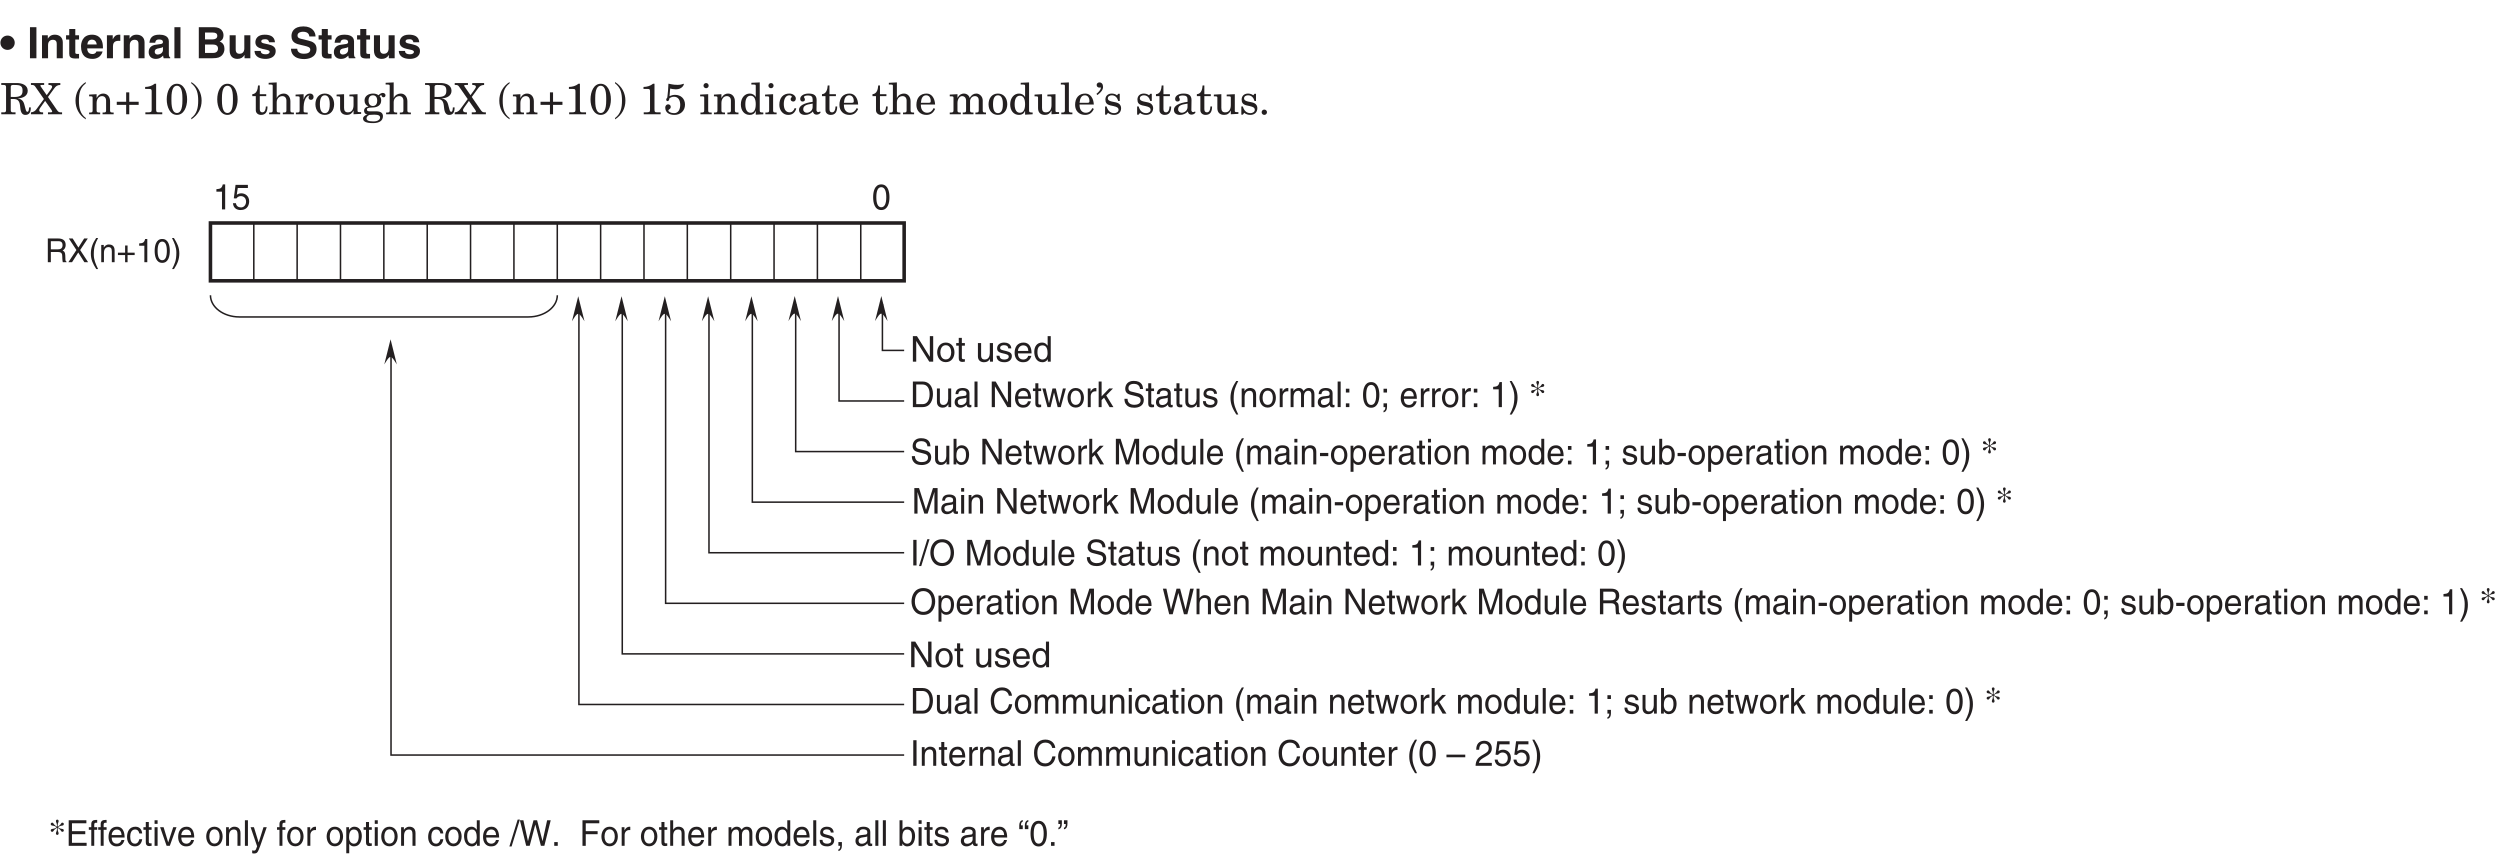 <?xml version="1.0" encoding="UTF-8"?>
<svg xmlns="http://www.w3.org/2000/svg" xmlns:xlink="http://www.w3.org/1999/xlink" width="490.35pt" height="167.84pt" viewBox="0 0 490.35 167.84" version="1.2">
<defs>
<g>
<symbol overflow="visible" id="glyph0-0">
<path style="stroke:none;" d="M 0 0 L 4.234 0 L 4.234 -5.938 L 0 -5.938 Z M 2.125 -3.344 L 0.672 -5.516 L 3.562 -5.516 Z M 2.375 -2.969 L 3.812 -5.141 L 3.812 -0.812 Z M 0.672 -0.422 L 2.125 -2.594 L 3.562 -0.422 Z M 0.422 -5.141 L 1.859 -2.969 L 0.422 -0.812 Z M 0.422 -5.141 "/>
</symbol>
<symbol overflow="visible" id="glyph0-1">
<path style="stroke:none;" d="M 0.078 -3.047 C 0.078 -2.25 0.703 -1.641 1.484 -1.641 C 2.25 -1.641 2.891 -2.266 2.891 -3.047 C 2.891 -3.828 2.25 -4.453 1.484 -4.453 C 0.703 -4.453 0.078 -3.828 0.078 -3.047 Z M 0.078 -3.047 "/>
</symbol>
<symbol overflow="visible" id="glyph0-2">
<path style="stroke:none;" d=""/>
</symbol>
<symbol overflow="visible" id="glyph0-3">
<path style="stroke:none;" d="M 1.812 -6.094 L 0.547 -6.094 L 0.547 0 L 1.812 0 Z M 1.812 -6.094 "/>
</symbol>
<symbol overflow="visible" id="glyph0-4">
<path style="stroke:none;" d="M 4.625 -3.125 C 4.625 -4.109 3.938 -4.625 3.062 -4.625 C 2.203 -4.625 1.859 -4.125 1.703 -3.859 L 1.688 -3.859 L 1.688 -4.516 L 0.547 -4.516 L 0.547 0 L 1.734 0 L 1.734 -2.594 C 1.734 -3.281 2.141 -3.625 2.672 -3.625 C 3.422 -3.625 3.438 -3.078 3.438 -2.734 L 3.438 0 L 4.625 0 Z M 4.625 -3.125 "/>
</symbol>
<symbol overflow="visible" id="glyph0-5">
<path style="stroke:none;" d="M 1.891 -5.734 L 0.703 -5.734 L 0.703 -4.516 L 0.078 -4.516 L 0.078 -3.672 L 0.703 -3.672 L 0.703 -0.922 C 0.703 -0.344 0.875 0.047 1.906 0.047 L 2.062 0.047 C 2.25 0.047 2.438 0.047 2.625 0.031 L 2.625 -0.859 C 2.531 -0.859 2.453 -0.844 2.375 -0.844 C 1.891 -0.844 1.891 -0.953 1.891 -1.219 L 1.891 -3.672 L 2.625 -3.672 L 2.625 -4.516 L 1.891 -4.516 Z M 1.891 -5.734 "/>
</symbol>
<symbol overflow="visible" id="glyph0-6">
<path style="stroke:none;" d="M 3.203 -1.328 C 3.109 -1 2.781 -0.828 2.438 -0.828 C 1.484 -0.828 1.422 -1.594 1.391 -1.938 L 4.484 -1.938 L 4.484 -2.141 C 4.484 -4.203 3.25 -4.625 2.359 -4.625 C 0.375 -4.625 0.188 -2.891 0.188 -2.344 C 0.188 -0.484 1.172 0.125 2.438 0.125 C 3.219 0.125 4.109 -0.234 4.422 -1.328 Z M 1.422 -2.703 C 1.484 -3.297 1.781 -3.656 2.344 -3.656 C 2.719 -3.656 3.188 -3.438 3.266 -2.703 Z M 1.422 -2.703 "/>
</symbol>
<symbol overflow="visible" id="glyph0-7">
<path style="stroke:none;" d="M 0.547 0 L 1.734 0 L 1.734 -2.344 C 1.734 -2.844 1.906 -3.422 2.828 -3.422 C 2.938 -3.422 3.062 -3.422 3.172 -3.406 L 3.172 -4.609 C 3.094 -4.625 3.016 -4.625 2.938 -4.625 C 2.219 -4.625 1.938 -4.188 1.703 -3.734 L 1.688 -3.734 L 1.688 -4.516 L 0.547 -4.516 Z M 0.547 0 "/>
</symbol>
<symbol overflow="visible" id="glyph0-8">
<path style="stroke:none;" d="M 4.203 -3.328 C 4.203 -4.438 3.047 -4.625 2.406 -4.625 C 1.484 -4.625 0.531 -4.438 0.391 -3.047 L 1.531 -3.047 C 1.562 -3.312 1.672 -3.688 2.266 -3.688 C 2.578 -3.688 3.047 -3.656 3.047 -3.156 C 3.047 -2.906 2.812 -2.828 2.625 -2.797 L 1.562 -2.641 C 0.812 -2.531 0.25 -2.078 0.25 -1.203 C 0.25 -0.266 0.938 0.125 1.625 0.125 C 2.422 0.125 2.812 -0.25 3.078 -0.531 C 3.109 -0.281 3.125 -0.219 3.188 0 L 4.469 0 L 4.469 -0.172 C 4.328 -0.234 4.203 -0.344 4.203 -0.875 Z M 3.047 -1.625 C 3.047 -1.062 2.516 -0.734 1.984 -0.734 C 1.75 -0.734 1.438 -0.859 1.438 -1.266 C 1.438 -1.766 1.797 -1.875 2.234 -1.953 C 2.734 -2.031 2.922 -2.109 3.047 -2.203 Z M 3.047 -1.625 "/>
</symbol>
<symbol overflow="visible" id="glyph0-9">
<path style="stroke:none;" d="M 1.766 -6.094 L 0.578 -6.094 L 0.578 0 L 1.766 0 Z M 1.766 -6.094 "/>
</symbol>
<symbol overflow="visible" id="glyph0-10">
<path style="stroke:none;" d="M 0.641 0 L 3.219 0 C 4.469 0 4.797 -0.219 5.156 -0.547 C 5.469 -0.859 5.672 -1.328 5.672 -1.812 C 5.672 -2.406 5.484 -3 4.734 -3.281 C 4.984 -3.406 5.484 -3.656 5.484 -4.531 C 5.484 -5.156 5.094 -6.094 3.609 -6.094 L 0.641 -6.094 Z M 1.859 -2.688 L 3.484 -2.688 C 3.938 -2.688 4.406 -2.484 4.406 -1.938 C 4.406 -1.328 4.047 -1.047 3.422 -1.047 L 1.859 -1.047 Z M 1.859 -5.047 L 3.328 -5.047 C 3.906 -5.047 4.266 -4.891 4.266 -4.391 C 4.266 -3.906 3.859 -3.703 3.359 -3.703 L 1.859 -3.703 Z M 1.859 -5.047 "/>
</symbol>
<symbol overflow="visible" id="glyph0-11">
<path style="stroke:none;" d="M 4.625 -4.516 L 3.438 -4.516 L 3.438 -1.906 C 3.438 -1.109 2.906 -0.875 2.516 -0.875 C 2.156 -0.875 1.75 -1.016 1.75 -1.719 L 1.75 -4.516 L 0.562 -4.516 L 0.562 -1.547 C 0.562 -0.391 1.203 0.125 2.094 0.125 C 2.719 0.125 3.203 -0.156 3.469 -0.641 L 3.484 -0.641 L 3.484 0 L 4.625 0 Z M 4.625 -4.516 "/>
</symbol>
<symbol overflow="visible" id="glyph0-12">
<path style="stroke:none;" d="M 4.266 -3.141 C 4.172 -4.406 3.125 -4.625 2.234 -4.625 C 0.828 -4.625 0.422 -3.781 0.422 -3.125 C 0.422 -1.438 3.219 -2 3.219 -1.25 C 3.219 -1.078 3.078 -0.781 2.453 -0.781 C 1.719 -0.781 1.469 -1.062 1.469 -1.438 L 0.25 -1.438 C 0.281 -0.234 1.406 0.125 2.422 0.125 C 3.125 0.125 4.406 -0.125 4.406 -1.438 C 4.406 -3.094 1.578 -2.578 1.578 -3.297 C 1.578 -3.484 1.656 -3.734 2.312 -3.734 C 2.953 -3.734 3.047 -3.422 3.109 -3.141 Z M 4.266 -3.141 "/>
</symbol>
<symbol overflow="visible" id="glyph0-13">
<path style="stroke:none;" d="M 0.328 -1.875 C 0.328 -1.125 0.719 0.156 2.938 0.156 C 3.469 0.156 5.344 0 5.344 -1.828 C 5.344 -2.922 4.578 -3.266 3.734 -3.469 L 2.25 -3.828 C 2 -3.891 1.609 -4 1.609 -4.469 C 1.609 -5.016 2.188 -5.203 2.672 -5.203 C 3.781 -5.203 3.891 -4.562 3.922 -4.281 L 5.141 -4.281 C 5.141 -5.031 4.625 -6.25 2.766 -6.25 C 0.781 -6.25 0.422 -5.062 0.422 -4.375 C 0.422 -3.031 1.375 -2.812 2.359 -2.594 L 3.016 -2.438 C 3.656 -2.281 4.109 -2.156 4.109 -1.688 C 4.109 -1.031 3.438 -0.891 2.844 -0.891 C 1.734 -0.891 1.562 -1.531 1.547 -1.875 Z M 0.328 -1.875 "/>
</symbol>
<symbol overflow="visible" id="glyph1-0">
<path style="stroke:none;" d="M 0 0 L 4.234 0 L 4.234 -5.938 L 0 -5.938 Z M 2.125 -3.344 L 0.672 -5.516 L 3.562 -5.516 Z M 2.375 -2.969 L 3.812 -5.141 L 3.812 -0.812 Z M 0.672 -0.422 L 2.125 -2.594 L 3.562 -0.422 Z M 0.422 -5.141 L 1.859 -2.969 L 0.422 -0.812 Z M 0.422 -5.141 "/>
</symbol>
<symbol overflow="visible" id="glyph1-1">
<path style="stroke:none;" d="M 2.109 -5.266 C 2.109 -5.672 2.219 -5.75 2.656 -5.75 C 3.5 -5.75 3.906 -5.703 4.141 -5.484 C 4.375 -5.281 4.422 -5 4.422 -4.609 C 4.422 -3.75 4.031 -3.391 2.766 -3.391 C 2.562 -3.391 2.344 -3.391 2.109 -3.406 Z M 0.25 -5.75 L 0.719 -5.75 C 1.047 -5.75 1.188 -5.656 1.188 -5.312 L 1.188 -0.812 C 1.188 -0.469 1.047 -0.375 0.719 -0.375 L 0.25 -0.375 L 0.25 0 L 3.047 0 L 3.047 -0.375 L 2.594 -0.375 C 2.25 -0.375 2.109 -0.469 2.109 -0.812 L 2.109 -3 L 2.594 -3 C 3.625 -3 3.875 -2.516 3.969 -1.359 C 4.062 -0.156 4.484 0.125 4.984 0.125 C 5.688 0.125 6.047 -0.328 6.047 -1.344 L 5.703 -1.344 C 5.672 -0.766 5.594 -0.484 5.375 -0.484 C 5.219 -0.484 5.109 -0.578 4.969 -1.172 L 4.766 -1.938 C 4.594 -2.625 4.172 -3.016 3.469 -3.094 L 3.469 -3.109 C 4.609 -3.156 5.438 -3.672 5.438 -4.609 C 5.438 -5.75 4.281 -6.125 3.328 -6.125 L 0.25 -6.125 Z M 0.25 -5.75 "/>
</symbol>
<symbol overflow="visible" id="glyph1-2">
<path style="stroke:none;" d="M 3.375 -5.75 C 3.891 -5.75 4.094 -5.641 4.094 -5.391 C 4.094 -5.312 4.078 -5.203 3.875 -4.922 L 3.031 -3.75 L 1.984 -5.266 C 1.812 -5.5 1.797 -5.547 1.797 -5.641 C 1.797 -5.734 1.859 -5.75 2.094 -5.75 L 2.531 -5.75 L 2.531 -6.125 L -0.062 -6.125 L -0.062 -5.75 L 0.125 -5.75 C 0.453 -5.75 0.609 -5.672 0.766 -5.453 L 2.484 -2.984 L 1.047 -1.031 C 0.75 -0.609 0.438 -0.422 -0.062 -0.375 L -0.062 0 L 2.328 0 L 2.328 -0.375 L 2.141 -0.375 C 1.734 -0.375 1.562 -0.531 1.562 -0.828 C 1.562 -0.922 1.625 -1.094 1.812 -1.344 L 2.719 -2.625 L 3.812 -1.078 C 3.984 -0.844 4.109 -0.625 4.109 -0.547 C 4.109 -0.406 3.969 -0.375 3.797 -0.375 L 3.281 -0.375 L 3.281 0 L 6.047 0 L 6.047 -0.375 L 5.906 -0.375 C 5.469 -0.375 5.344 -0.422 5.078 -0.781 L 3.281 -3.391 L 4.453 -5 C 4.812 -5.5 5.062 -5.734 5.703 -5.75 L 5.703 -6.125 L 3.375 -6.125 Z M 3.375 -5.75 "/>
</symbol>
<symbol overflow="visible" id="glyph1-3">
<path style="stroke:none;" d=""/>
</symbol>
<symbol overflow="visible" id="glyph1-4">
<path style="stroke:none;" d="M 2.359 0.734 C 1.25 -0.094 1.016 -1.25 1.016 -2.672 C 1.016 -4.078 1.25 -5.234 2.359 -6.062 L 2.359 -6.328 C 1.016 -5.469 0.344 -4.141 0.344 -2.672 C 0.344 -1.188 1.016 0.141 2.359 1 Z M 2.359 0.734 "/>
</symbol>
<symbol overflow="visible" id="glyph1-5">
<path style="stroke:none;" d="M 0.188 -3.516 L 0.469 -3.516 C 0.75 -3.516 0.875 -3.484 0.875 -3.281 L 0.875 -0.734 C 0.875 -0.438 0.766 -0.344 0.422 -0.344 L 0.188 -0.344 L 0.188 0 L 2.359 0 L 2.359 -0.344 L 2.125 -0.344 C 1.781 -0.344 1.656 -0.438 1.656 -0.734 L 1.656 -2.188 C 1.656 -3.062 2.141 -3.562 2.719 -3.562 C 3.203 -3.562 3.516 -3.234 3.516 -2.688 L 3.516 -0.734 C 3.516 -0.438 3.406 -0.344 3.062 -0.344 L 2.828 -0.344 L 2.828 0 L 5 0 L 5 -0.344 L 4.766 -0.344 C 4.422 -0.344 4.297 -0.438 4.297 -0.734 L 4.297 -2.547 C 4.297 -3.391 3.797 -4.062 2.953 -4.062 C 2.578 -4.062 2.062 -3.922 1.688 -3.219 L 1.656 -3.219 L 1.656 -3.938 L 0.188 -3.859 Z M 0.188 -3.516 "/>
</symbol>
<symbol overflow="visible" id="glyph1-6">
<path style="stroke:none;" d="M 2.266 -2.453 L 0.422 -2.453 L 0.422 -1.844 L 2.266 -1.844 L 2.266 0 L 2.875 0 L 2.875 -1.844 L 4.719 -1.844 L 4.719 -2.453 L 2.875 -2.453 L 2.875 -4.297 L 2.266 -4.297 Z M 2.266 -2.453 "/>
</symbol>
<symbol overflow="visible" id="glyph1-7">
<path style="stroke:none;" d="M 2.125 -0.844 C 2.125 -0.453 2 -0.375 1.312 -0.375 L 0.891 -0.375 L 0.891 0 L 4.203 0 L 4.203 -0.375 L 3.609 -0.375 C 3.062 -0.375 3 -0.453 3 -1.031 L 3 -5.984 L 2.703 -5.984 C 2.188 -5.547 1.516 -5.375 0.844 -5.359 L 0.844 -4.969 L 1.594 -4.969 C 2.062 -4.969 2.125 -4.891 2.125 -4.469 Z M 2.125 -0.844 "/>
</symbol>
<symbol overflow="visible" id="glyph1-8">
<path style="stroke:none;" d="M 0.359 -2.922 C 0.359 -1.406 1.016 0.125 2.359 0.125 C 3.703 0.125 4.359 -1.406 4.359 -2.922 C 4.359 -4.453 3.703 -5.984 2.359 -5.984 C 1.016 -5.984 0.359 -4.453 0.359 -2.922 Z M 1.281 -3.188 C 1.281 -5 1.75 -5.594 2.359 -5.594 C 2.969 -5.594 3.438 -5 3.438 -3.188 L 3.438 -2.672 C 3.438 -0.844 2.969 -0.25 2.359 -0.25 C 1.75 -0.25 1.281 -0.844 1.281 -2.672 Z M 1.281 -3.188 "/>
</symbol>
<symbol overflow="visible" id="glyph1-9">
<path style="stroke:none;" d="M 0.453 -6.062 C 1.562 -5.234 1.812 -4.078 1.812 -2.672 C 1.812 -1.25 1.562 -0.094 0.453 0.734 L 0.453 1 C 1.812 0.141 2.484 -1.188 2.484 -2.672 C 2.484 -4.141 1.812 -5.469 0.453 -6.328 Z M 0.453 -6.062 "/>
</symbol>
<symbol overflow="visible" id="glyph1-10">
<path style="stroke:none;" d="M 0.156 -3.562 L 0.844 -3.562 L 0.844 -0.781 C 0.844 -0.25 1.297 0.125 1.859 0.125 C 2.766 0.125 3.141 -0.469 3.141 -1.531 L 2.812 -1.531 C 2.812 -1.109 2.688 -0.375 2.141 -0.375 C 1.75 -0.375 1.625 -0.625 1.625 -1.031 L 1.625 -3.562 L 2.891 -3.562 L 2.891 -3.938 L 1.625 -3.938 L 1.625 -5.656 L 1.281 -5.656 C 1.234 -4.938 1.047 -4 0.156 -3.938 Z M 0.156 -3.562 "/>
</symbol>
<symbol overflow="visible" id="glyph1-11">
<path style="stroke:none;" d="M 2.844 0 L 5.016 0 L 5.016 -0.344 L 4.781 -0.344 C 4.453 -0.344 4.328 -0.438 4.328 -0.734 L 4.328 -2.547 C 4.328 -3.391 3.828 -4.062 3.031 -4.062 C 2.547 -4.062 1.984 -3.859 1.656 -3.219 L 1.641 -3.219 L 1.641 -6.25 L 0.062 -6.172 L 0.062 -5.828 L 0.453 -5.828 C 0.734 -5.828 0.859 -5.797 0.859 -5.594 L 0.859 -0.734 C 0.859 -0.438 0.734 -0.344 0.406 -0.344 L 0.156 -0.344 L 0.156 0 L 2.328 0 L 2.328 -0.344 L 2.094 -0.344 C 1.75 -0.344 1.641 -0.438 1.641 -0.734 L 1.641 -2.359 C 1.641 -3.062 2.125 -3.562 2.766 -3.562 C 3.219 -3.562 3.547 -3.234 3.547 -2.688 L 3.547 -0.734 C 3.547 -0.438 3.422 -0.344 3.094 -0.344 L 2.844 -0.344 Z M 2.844 0 "/>
</symbol>
<symbol overflow="visible" id="glyph1-12">
<path style="stroke:none;" d="M 0.156 -3.516 L 0.547 -3.516 C 0.828 -3.516 0.953 -3.484 0.953 -3.281 L 0.953 -0.75 C 0.953 -0.422 0.828 -0.344 0.5 -0.344 L 0.219 -0.344 L 0.219 0 L 2.531 0 L 2.531 -0.344 L 2.219 -0.344 C 1.875 -0.344 1.734 -0.391 1.734 -0.609 L 1.734 -1.453 C 1.734 -2.156 2.016 -3.609 2.891 -3.688 L 2.906 -3.688 L 2.906 -3.672 C 2.75 -3.562 2.703 -3.438 2.703 -3.281 C 2.703 -3.031 2.891 -2.828 3.172 -2.828 C 3.516 -2.828 3.688 -3.078 3.688 -3.406 C 3.688 -3.797 3.391 -4.062 3.016 -4.062 C 2.25 -4.062 1.844 -3.375 1.75 -2.922 L 1.734 -2.922 L 1.734 -3.938 L 0.156 -3.859 Z M 0.156 -3.516 "/>
</symbol>
<symbol overflow="visible" id="glyph1-13">
<path style="stroke:none;" d="M 1.156 -1.969 C 1.156 -3.312 1.594 -3.719 2.125 -3.719 C 2.656 -3.719 3.094 -3.312 3.094 -1.969 C 3.094 -0.625 2.656 -0.219 2.125 -0.219 C 1.594 -0.219 1.156 -0.625 1.156 -1.969 Z M 0.281 -1.969 C 0.281 -0.797 0.953 0.125 2.125 0.125 C 3.281 0.125 3.953 -0.797 3.953 -1.969 C 3.953 -3.141 3.281 -4.062 2.125 -4.062 C 0.953 -4.062 0.281 -3.141 0.281 -1.969 Z M 0.281 -1.969 "/>
</symbol>
<symbol overflow="visible" id="glyph1-14">
<path style="stroke:none;" d="M 2.703 -3.516 L 3.109 -3.516 C 3.391 -3.516 3.516 -3.484 3.516 -3.281 L 3.516 -1.812 C 3.516 -1 3.188 -0.375 2.422 -0.375 C 1.891 -0.375 1.656 -0.656 1.656 -1.25 L 1.656 -3.938 L 0.188 -3.859 L 0.188 -3.516 L 0.469 -3.516 C 0.75 -3.516 0.875 -3.484 0.875 -3.281 L 0.875 -1.203 C 0.875 -0.328 1.375 0.125 2.234 0.125 C 2.797 0.125 3.234 -0.156 3.5 -0.719 L 3.516 -0.719 L 3.516 0 L 5 -0.078 L 5 -0.422 L 4.703 -0.422 C 4.422 -0.422 4.297 -0.453 4.297 -0.656 L 4.297 -3.938 L 2.703 -3.859 Z M 2.703 -3.516 "/>
</symbol>
<symbol overflow="visible" id="glyph1-15">
<path style="stroke:none;" d="M 1.469 -0.578 C 1.047 -0.578 0.953 -0.703 0.953 -0.953 C 0.953 -1.125 1.078 -1.328 2.047 -1.328 C 2.953 -1.328 3.75 -1.734 3.75 -2.703 C 3.75 -3 3.672 -3.328 3.438 -3.531 C 3.531 -3.656 3.656 -3.75 3.734 -3.75 C 3.891 -3.75 3.766 -3.328 4.234 -3.328 C 4.438 -3.328 4.594 -3.5 4.594 -3.734 C 4.594 -4.031 4.312 -4.188 4.047 -4.188 C 3.812 -4.188 3.5 -4.031 3.219 -3.734 C 2.906 -3.984 2.531 -4.062 2.141 -4.062 C 1.328 -4.062 0.484 -3.625 0.484 -2.703 C 0.484 -2.156 0.734 -1.75 1.234 -1.547 L 1.234 -1.531 C 0.594 -1.391 0.391 -1.062 0.391 -0.703 C 0.391 -0.297 0.625 -0.016 1.031 0.062 L 1.031 0.078 C 0.609 0.125 0.188 0.484 0.188 0.812 C 0.188 1.406 0.719 1.734 2.172 1.734 C 3.391 1.734 4.094 1.25 4.094 0.375 C 4.094 -0.219 3.688 -0.578 2.781 -0.578 Z M 2.969 -2.672 C 2.969 -1.906 2.578 -1.625 2.125 -1.625 C 1.656 -1.625 1.266 -1.906 1.266 -2.672 C 1.266 -3.438 1.656 -3.719 2.125 -3.719 C 2.578 -3.719 2.969 -3.438 2.969 -2.672 Z M 3.531 0.656 C 3.531 0.984 3.156 1.406 2.234 1.406 C 1.172 1.406 0.875 1.156 0.875 0.812 C 0.875 0.562 1.016 0.328 1.422 0.125 C 1.75 0.109 2.062 0.078 2.391 0.078 C 3.266 0.078 3.531 0.281 3.531 0.656 Z M 3.531 0.656 "/>
</symbol>
<symbol overflow="visible" id="glyph1-16">
<path style="stroke:none;" d="M 1.359 -5.047 C 1.562 -4.984 2.047 -4.891 2.484 -4.891 C 3.703 -4.891 4.047 -5.781 4.047 -5.891 C 4.047 -5.953 4.016 -5.984 3.969 -5.984 C 3.938 -5.984 3.828 -5.938 3.641 -5.875 C 3.469 -5.812 3.188 -5.766 2.828 -5.766 C 2.359 -5.766 1.953 -5.812 1.656 -5.875 C 1.359 -5.938 1.172 -5.984 1.109 -5.984 L 1.016 -5.984 C 1 -5.156 0.906 -4.188 0.797 -3.297 C 0.656 -3.141 0.578 -2.969 0.578 -2.891 C 0.578 -2.719 0.672 -2.578 0.828 -2.578 C 1.016 -2.578 1.188 -2.75 1.188 -3.094 C 1.438 -3.328 1.781 -3.438 2.109 -3.438 C 3 -3.438 3.328 -2.672 3.328 -1.859 C 3.328 -1.062 3.031 -0.219 2.125 -0.219 C 1.453 -0.219 1 -0.516 1 -0.734 C 1 -1 1.469 -0.953 1.469 -1.469 C 1.469 -1.766 1.203 -1.953 0.953 -1.953 C 0.625 -1.953 0.391 -1.641 0.391 -1.328 C 0.391 -0.312 1.203 0.125 2.188 0.125 C 3.375 0.125 4.266 -0.672 4.266 -1.891 C 4.266 -3.047 3.469 -3.812 2.297 -3.812 C 1.922 -3.812 1.562 -3.703 1.234 -3.562 Z M 1.359 -5.047 "/>
</symbol>
<symbol overflow="visible" id="glyph1-17">
<path style="stroke:none;" d="M 0.156 -3.516 L 0.547 -3.516 C 0.828 -3.516 0.953 -3.484 0.953 -3.281 L 0.953 -0.75 C 0.953 -0.422 0.828 -0.344 0.5 -0.344 L 0.219 -0.344 L 0.219 0 L 2.422 0 L 2.422 -0.344 L 2.188 -0.344 C 1.844 -0.344 1.734 -0.438 1.734 -0.734 L 1.734 -3.938 L 0.156 -3.859 Z M 0.812 -5.609 C 0.812 -5.344 1.047 -5.109 1.328 -5.109 C 1.609 -5.109 1.828 -5.344 1.828 -5.609 C 1.828 -5.891 1.609 -6.125 1.328 -6.125 C 1.047 -6.125 0.812 -5.891 0.812 -5.609 Z M 0.812 -5.609 "/>
</symbol>
<symbol overflow="visible" id="glyph1-18">
<path style="stroke:none;" d="M 2.344 -5.828 L 2.797 -5.828 C 3.078 -5.828 3.203 -5.797 3.203 -5.594 L 3.203 -3.406 L 3.188 -3.406 C 2.953 -3.828 2.516 -4.062 2.016 -4.062 C 1.094 -4.062 0.281 -3.266 0.281 -1.922 C 0.281 -0.766 0.922 0.125 2.016 0.125 C 2.594 0.125 3 -0.141 3.188 -0.656 L 3.203 -0.656 L 3.203 0.078 L 4.688 0 L 4.688 -0.344 C 4.078 -0.344 3.984 -0.406 3.984 -0.781 L 3.984 -6.25 L 2.344 -6.172 Z M 3.203 -1.969 C 3.203 -0.797 2.797 -0.297 2.188 -0.297 C 1.578 -0.297 1.156 -0.797 1.156 -1.969 C 1.156 -3.141 1.578 -3.641 2.188 -3.641 C 2.797 -3.641 3.203 -3.141 3.203 -1.969 Z M 3.203 -1.969 "/>
</symbol>
<symbol overflow="visible" id="glyph1-19">
<path style="stroke:none;" d="M 3.312 -1.234 C 3.141 -0.781 2.828 -0.375 2.312 -0.375 C 1.531 -0.375 1.156 -1.016 1.156 -2.031 C 1.156 -3.031 1.562 -3.719 2.234 -3.719 C 2.5 -3.719 2.734 -3.609 2.734 -3.438 C 2.734 -3.312 2.5 -3.25 2.5 -2.969 C 2.5 -2.672 2.719 -2.5 3.016 -2.5 C 3.375 -2.5 3.516 -2.797 3.516 -3.109 C 3.516 -3.516 3.047 -4.062 2.25 -4.062 C 1.062 -4.062 0.281 -3.266 0.281 -1.828 C 0.281 -0.828 0.953 0.125 2.016 0.125 C 2.844 0.125 3.344 -0.312 3.609 -1.109 Z M 3.312 -1.234 "/>
</symbol>
<symbol overflow="visible" id="glyph1-20">
<path style="stroke:none;" d="M 3.047 -2.438 C 1.391 -2.219 0.375 -1.688 0.375 -0.875 C 0.375 -0.172 0.922 0.125 1.562 0.125 C 2.141 0.125 2.719 -0.109 3.094 -0.547 C 3.203 -0.141 3.406 0.078 3.844 0.078 C 4.281 0.078 4.594 -0.25 4.594 -0.375 C 4.594 -0.484 4.578 -0.531 4.484 -0.531 C 4.406 -0.531 4.344 -0.422 4.109 -0.422 C 3.922 -0.422 3.797 -0.656 3.797 -0.812 C 3.797 -1.141 3.828 -2.344 3.828 -2.766 C 3.828 -3.672 3.344 -4.062 2.25 -4.062 C 1.234 -4.062 0.609 -3.562 0.609 -3.031 C 0.609 -2.734 0.75 -2.5 1.047 -2.5 C 1.328 -2.5 1.531 -2.609 1.531 -2.906 C 1.531 -3.109 1.344 -3.297 1.344 -3.391 C 1.344 -3.516 1.562 -3.688 2.125 -3.688 C 2.812 -3.688 3.047 -3.438 3.047 -2.891 Z M 3.047 -1.422 C 3.047 -0.719 2.438 -0.297 1.906 -0.297 C 1.531 -0.297 1.203 -0.547 1.203 -0.953 C 1.203 -1.594 1.578 -1.891 3.047 -2.094 Z M 3.047 -1.422 "/>
</symbol>
<symbol overflow="visible" id="glyph1-21">
<path style="stroke:none;" d="M 3.953 -1.906 C 3.891 -3.172 3.266 -4.062 2.281 -4.062 C 1.062 -4.062 0.281 -3.266 0.281 -1.828 C 0.281 -0.672 1.062 0.125 2.234 0.125 C 3.078 0.125 3.609 -0.281 3.953 -1.047 L 3.672 -1.219 C 3.391 -0.656 3.016 -0.297 2.375 -0.297 C 1.703 -0.297 1.156 -0.812 1.156 -1.797 L 1.156 -1.906 Z M 1.156 -2.25 C 1.234 -3.172 1.531 -3.719 2.203 -3.719 C 2.734 -3.719 3.094 -3.297 3.094 -2.578 C 3.094 -2.297 3 -2.25 2.656 -2.25 Z M 1.156 -2.25 "/>
</symbol>
<symbol overflow="visible" id="glyph1-22">
<path style="stroke:none;" d="M 5.25 0 L 7.328 0 L 7.328 -0.344 L 7.141 -0.344 C 6.797 -0.344 6.688 -0.438 6.688 -0.734 L 6.688 -2.703 C 6.688 -3.531 6 -4.062 5.453 -4.062 C 4.922 -4.062 4.5 -3.828 4.125 -3.203 C 4 -3.688 3.578 -4.062 2.969 -4.062 C 2.641 -4.062 2.125 -3.922 1.75 -3.219 L 1.734 -3.219 L 1.734 -3.938 L 0.219 -3.859 L 0.219 -3.516 L 0.547 -3.516 C 0.828 -3.516 0.953 -3.484 0.953 -3.281 L 0.953 -0.734 C 0.953 -0.438 0.828 -0.344 0.484 -0.344 L 0.219 -0.344 L 0.219 0 L 2.391 0 L 2.391 -0.344 L 2.188 -0.344 C 1.844 -0.344 1.734 -0.438 1.734 -0.734 L 1.734 -2.188 C 1.734 -3.062 2.219 -3.562 2.625 -3.562 C 3.109 -3.562 3.422 -3.234 3.422 -2.688 L 3.422 -0.734 C 3.422 -0.438 3.312 -0.344 2.969 -0.344 L 2.766 -0.344 L 2.766 0 L 4.875 0 L 4.875 -0.344 L 4.672 -0.344 C 4.328 -0.344 4.203 -0.438 4.203 -0.734 L 4.203 -2.547 C 4.203 -3.156 4.641 -3.562 5.156 -3.562 C 5.641 -3.562 5.906 -3.234 5.906 -2.781 L 5.906 -0.734 C 5.906 -0.438 5.781 -0.344 5.453 -0.344 L 5.25 -0.344 Z M 5.25 0 "/>
</symbol>
<symbol overflow="visible" id="glyph1-23">
<path style="stroke:none;" d="M 0.156 -5.828 L 0.547 -5.828 C 0.828 -5.828 0.953 -5.797 0.953 -5.594 L 0.953 -0.734 C 0.953 -0.438 0.828 -0.344 0.484 -0.344 L 0.25 -0.344 L 0.25 0 L 2.422 0 L 2.422 -0.344 L 2.188 -0.344 C 1.844 -0.344 1.734 -0.438 1.734 -0.734 L 1.734 -6.25 L 0.156 -6.172 Z M 0.156 -5.828 "/>
</symbol>
<symbol overflow="visible" id="glyph1-24">
<path style="stroke:none;" d="M 0.406 -3.766 C 1.219 -4.375 1.516 -4.844 1.516 -5.375 C 1.516 -5.922 1.234 -6.25 0.797 -6.25 C 0.516 -6.25 0.266 -6.031 0.266 -5.766 C 0.266 -5.438 0.484 -5.234 0.812 -5.234 C 0.844 -5.234 0.891 -5.25 0.938 -5.25 C 0.969 -5.266 1.016 -5.266 1.031 -5.266 C 1.062 -5.266 1.094 -5.219 1.094 -5.172 C 1.094 -4.891 0.734 -4.406 0.219 -4 Z M 0.406 -3.766 "/>
</symbol>
<symbol overflow="visible" id="glyph1-25">
<path style="stroke:none;" d="M 2.734 -3.719 C 2.438 -3.953 2.062 -4.062 1.703 -4.062 C 0.969 -4.062 0.453 -3.609 0.453 -2.891 C 0.453 -2.297 0.672 -1.922 1.438 -1.734 L 2.094 -1.594 C 2.734 -1.438 3.031 -1.281 3.031 -0.859 C 3.031 -0.438 2.547 -0.219 2.188 -0.219 C 1.344 -0.219 0.906 -0.781 0.688 -1.531 L 0.391 -1.531 L 0.391 0.078 L 0.688 0.078 L 0.953 -0.281 C 1.297 0 1.719 0.125 2.156 0.125 C 2.922 0.125 3.531 -0.344 3.531 -1.172 C 3.531 -1.797 3.141 -2.188 2.516 -2.328 L 1.688 -2.5 C 1.141 -2.625 0.922 -2.812 0.922 -3.109 C 0.922 -3.531 1.328 -3.719 1.703 -3.719 C 2.406 -3.719 2.797 -3.234 2.969 -2.609 L 3.266 -2.609 L 3.266 -4.016 L 2.969 -4.016 Z M 2.734 -3.719 "/>
</symbol>
<symbol overflow="visible" id="glyph1-26">
<path style="stroke:none;" d="M 0.656 -0.406 C 0.656 -0.109 0.891 0.125 1.172 0.125 C 1.469 0.125 1.703 -0.109 1.703 -0.406 C 1.703 -0.688 1.469 -0.922 1.172 -0.922 C 0.891 -0.922 0.656 -0.688 0.656 -0.406 Z M 0.656 -0.406 "/>
</symbol>
<symbol overflow="visible" id="glyph2-0">
<path style="stroke:none;" d="M 0 0 L 3.328 0 L 3.328 -4.891 L 0 -4.891 Z M 1.656 -2.766 L 0.531 -4.547 L 2.797 -4.547 Z M 1.859 -2.438 L 2.984 -4.219 L 2.984 -0.656 Z M 0.531 -0.344 L 1.656 -2.125 L 2.797 -0.344 Z M 0.328 -4.219 L 1.469 -2.438 L 0.328 -0.656 Z M 0.328 -4.219 "/>
</symbol>
<symbol overflow="visible" id="glyph2-1">
<path style="stroke:none;" d="M 2.391 -4.906 L 1.922 -4.906 C 1.734 -4.109 1.422 -4.031 0.672 -3.969 L 0.672 -3.484 L 1.766 -3.484 L 1.766 0 L 2.391 0 Z M 2.391 -4.906 "/>
</symbol>
<symbol overflow="visible" id="glyph2-2">
<path style="stroke:none;" d="M 1.172 -4.203 L 3.156 -4.203 L 3.156 -4.812 L 0.734 -4.812 L 0.391 -2.172 L 0.891 -2.141 C 1.109 -2.438 1.422 -2.609 1.75 -2.609 C 2.328 -2.609 2.797 -2.234 2.797 -1.516 C 2.797 -0.906 2.406 -0.391 1.812 -0.391 C 1.281 -0.391 0.875 -0.656 0.812 -1.219 L 0.219 -1.219 C 0.328 -0.125 1.109 0.125 1.719 0.125 C 3.188 0.125 3.406 -1.047 3.406 -1.594 C 3.406 -2.609 2.641 -3.156 1.875 -3.156 C 1.469 -3.156 1.172 -3.016 0.969 -2.859 Z M 1.172 -4.203 "/>
</symbol>
<symbol overflow="visible" id="glyph2-3">
<path style="stroke:none;" d="M 2.828 -2.391 C 2.828 -1.156 2.516 -0.422 1.844 -0.422 C 1.172 -0.422 0.875 -1.156 0.875 -2.391 C 0.875 -3.625 1.172 -4.359 1.844 -4.359 C 2.516 -4.359 2.828 -3.625 2.828 -2.391 Z M 3.453 -2.391 C 3.453 -3.406 3.188 -4.906 1.844 -4.906 C 0.5 -4.906 0.25 -3.406 0.25 -2.391 C 0.25 -1.375 0.5 0.125 1.844 0.125 C 3.188 0.125 3.453 -1.375 3.453 -2.391 Z M 3.453 -2.391 "/>
</symbol>
<symbol overflow="visible" id="glyph2-4">
<path style="stroke:none;" d="M 3.984 -3.547 C 3.953 -4.094 3.797 -5.141 2.125 -5.141 C 0.969 -5.141 0.484 -4.375 0.484 -3.594 C 0.484 -2.719 1.188 -2.5 1.5 -2.422 L 2.484 -2.172 C 3.266 -1.984 3.5 -1.812 3.5 -1.297 C 3.5 -0.578 2.703 -0.453 2.25 -0.453 C 1.641 -0.453 0.938 -0.719 0.938 -1.625 L 0.328 -1.625 C 0.328 -1.156 0.406 -0.734 0.812 -0.344 C 1.016 -0.141 1.375 0.125 2.25 0.125 C 3.062 0.125 4.125 -0.203 4.125 -1.391 C 4.125 -2.172 3.656 -2.562 3.031 -2.719 L 1.672 -3.047 C 1.391 -3.125 1.109 -3.266 1.109 -3.688 C 1.109 -4.453 1.797 -4.562 2.203 -4.562 C 2.734 -4.562 3.344 -4.328 3.375 -3.547 Z M 3.984 -3.547 "/>
</symbol>
<symbol overflow="visible" id="glyph2-5">
<path style="stroke:none;" d="M 3.25 0 L 3.25 -3.656 L 2.656 -3.656 L 2.656 -1.641 C 2.656 -1.109 2.438 -0.422 1.703 -0.422 C 1.328 -0.422 1.031 -0.625 1.031 -1.234 L 1.031 -3.656 L 0.453 -3.656 L 0.453 -1.031 C 0.453 -0.156 1.062 0.109 1.578 0.109 C 2.141 0.109 2.438 -0.125 2.688 -0.547 L 2.703 -0.531 L 2.703 0 Z M 3.25 0 "/>
</symbol>
<symbol overflow="visible" id="glyph2-6">
<path style="stroke:none;" d="M 0.938 0 L 0.938 -0.453 L 0.953 -0.453 C 1.062 -0.25 1.312 0.109 1.906 0.109 C 3.094 0.109 3.438 -1.062 3.438 -1.938 C 3.438 -2.969 2.906 -3.75 1.984 -3.75 C 1.578 -3.75 1.234 -3.578 0.984 -3.188 L 0.969 -3.188 L 0.969 -5.016 L 0.391 -5.016 L 0.391 0 Z M 2.828 -1.844 C 2.828 -1.031 2.531 -0.422 1.891 -0.422 C 1.516 -0.422 0.938 -0.688 0.938 -1.656 C 0.938 -2.25 1.031 -3.203 1.875 -3.203 C 2.781 -3.203 2.828 -2.312 2.828 -1.844 Z M 2.828 -1.844 "/>
</symbol>
<symbol overflow="visible" id="glyph2-7">
<path style="stroke:none;" d=""/>
</symbol>
<symbol overflow="visible" id="glyph2-8">
<path style="stroke:none;" d="M 3.672 -0.969 L 3.656 -0.969 L 1.266 -5.016 L 0.5 -5.016 L 0.5 0 L 1.125 0 L 1.125 -4.047 L 1.141 -4.047 L 3.562 0 L 4.297 0 L 4.297 -5.016 L 3.672 -5.016 Z M 3.672 -0.969 "/>
</symbol>
<symbol overflow="visible" id="glyph2-9">
<path style="stroke:none;" d="M 2.797 -1.141 C 2.781 -0.875 2.453 -0.422 1.906 -0.422 C 1.234 -0.422 0.891 -0.859 0.891 -1.625 L 3.422 -1.625 C 3.422 -2.922 2.938 -3.75 1.938 -3.75 C 0.781 -3.75 0.266 -2.859 0.266 -1.719 C 0.266 -0.672 0.844 0.109 1.812 0.109 C 2.375 0.109 2.609 -0.031 2.766 -0.141 C 3.203 -0.453 3.359 -0.969 3.375 -1.141 Z M 0.891 -2.109 C 0.891 -2.688 1.312 -3.203 1.859 -3.203 C 2.562 -3.203 2.797 -2.688 2.828 -2.109 Z M 0.891 -2.109 "/>
</symbol>
<symbol overflow="visible" id="glyph2-10">
<path style="stroke:none;" d="M 1.703 -3.141 L 1.703 -3.656 L 1.156 -3.656 L 1.156 -4.672 L 0.562 -4.672 L 0.562 -3.656 L 0.094 -3.656 L 0.094 -3.141 L 0.562 -3.141 L 0.562 -0.734 C 0.562 -0.297 0.688 0.047 1.266 0.047 C 1.328 0.047 1.5 0.016 1.703 0 L 1.703 -0.484 L 1.5 -0.484 C 1.375 -0.484 1.156 -0.484 1.156 -0.766 L 1.156 -3.141 Z M 1.703 -3.141 "/>
</symbol>
<symbol overflow="visible" id="glyph2-11">
<path style="stroke:none;" d="M 2.375 -2.828 L 2.391 -2.828 L 3.094 0 L 3.703 0 L 4.703 -3.656 L 4.125 -3.656 L 3.422 -0.781 L 3.406 -0.781 L 2.734 -3.656 L 2.078 -3.656 L 1.406 -0.781 L 1.391 -0.781 L 0.734 -3.656 L 0.094 -3.656 L 1.094 0 L 1.703 0 Z M 2.375 -2.828 "/>
</symbol>
<symbol overflow="visible" id="glyph2-12">
<path style="stroke:none;" d="M 0.234 -1.828 C 0.234 -0.891 0.734 0.094 1.844 0.094 C 2.953 0.094 3.453 -0.891 3.453 -1.828 C 3.453 -2.766 2.953 -3.75 1.844 -3.75 C 0.734 -3.75 0.234 -2.766 0.234 -1.828 Z M 0.844 -1.828 C 0.844 -2.312 1.016 -3.234 1.844 -3.234 C 2.688 -3.234 2.859 -2.312 2.859 -1.828 C 2.859 -1.344 2.688 -0.438 1.844 -0.438 C 1.016 -0.438 0.844 -1.344 0.844 -1.828 Z M 0.844 -1.828 "/>
</symbol>
<symbol overflow="visible" id="glyph2-13">
<path style="stroke:none;" d="M 1.094 -2.125 C 1.094 -2.656 1.438 -3.094 1.984 -3.094 L 2.203 -3.094 L 2.203 -3.734 C 2.156 -3.75 2.125 -3.75 2.047 -3.75 C 1.609 -3.75 1.312 -3.469 1.078 -3.047 L 1.062 -3.047 L 1.062 -3.656 L 0.516 -3.656 L 0.516 0 L 1.094 0 Z M 1.094 -2.125 "/>
</symbol>
<symbol overflow="visible" id="glyph2-14">
<path style="stroke:none;" d="M 1.922 -2.297 L 3.25 -3.656 L 2.5 -3.656 L 1.016 -2.109 L 1.016 -5.016 L 0.438 -5.016 L 0.438 0 L 1.016 0 L 1.016 -1.391 L 1.5 -1.844 L 2.578 0 L 3.328 0 Z M 1.922 -2.297 "/>
</symbol>
<symbol overflow="visible" id="glyph2-15">
<path style="stroke:none;" d="M 5.047 0 L 5.047 -5.016 L 4.141 -5.016 L 2.781 -0.781 L 2.766 -0.781 L 1.406 -5.016 L 0.484 -5.016 L 0.484 0 L 1.109 0 L 1.109 -2.969 C 1.109 -3.109 1.094 -3.75 1.094 -4.203 L 1.109 -4.203 L 2.453 0 L 3.094 0 L 4.422 -4.219 L 4.438 -4.219 C 4.438 -3.75 4.422 -3.109 4.422 -2.969 L 4.422 0 Z M 5.047 0 "/>
</symbol>
<symbol overflow="visible" id="glyph2-16">
<path style="stroke:none;" d="M 3.312 -5.016 L 2.734 -5.016 L 2.734 -3.188 L 2.719 -3.141 C 2.578 -3.344 2.312 -3.75 1.688 -3.75 C 0.75 -3.75 0.234 -2.969 0.234 -1.938 C 0.234 -1.062 0.578 0.109 1.766 0.109 C 2.094 0.109 2.5 0 2.75 -0.5 L 2.766 -0.5 L 2.766 0 L 3.312 0 Z M 0.844 -1.844 C 0.844 -2.312 0.891 -3.203 1.781 -3.203 C 2.625 -3.203 2.719 -2.25 2.719 -1.656 C 2.719 -0.688 2.141 -0.422 1.766 -0.422 C 1.141 -0.422 0.844 -1.031 0.844 -1.844 Z M 0.844 -1.844 "/>
</symbol>
<symbol overflow="visible" id="glyph2-17">
<path style="stroke:none;" d="M 1.031 -5.016 L 0.438 -5.016 L 0.438 0 L 1.031 0 Z M 1.031 -5.016 "/>
</symbol>
<symbol overflow="visible" id="glyph2-18">
<path style="stroke:none;" d="M 1.578 -5.125 C 0.859 -4.047 0.453 -3.047 0.453 -1.828 C 0.453 -0.516 0.906 0.359 1.594 1.453 L 1.984 1.453 C 1.453 0.344 1.078 -0.5 1.078 -1.656 C 1.078 -3.328 1.422 -4 1.984 -5.125 Z M 1.578 -5.125 "/>
</symbol>
<symbol overflow="visible" id="glyph2-19">
<path style="stroke:none;" d="M 0.438 0 L 1.016 0 L 1.016 -1.984 C 1.016 -2.984 1.594 -3.203 1.938 -3.203 C 2.359 -3.203 2.484 -2.828 2.484 -2.531 L 2.484 0 L 3.062 0 L 3.062 -2.234 C 3.062 -2.719 3.391 -3.203 3.875 -3.203 C 4.375 -3.203 4.516 -2.859 4.516 -2.359 L 4.516 0 L 5.109 0 L 5.109 -2.531 C 5.109 -3.562 4.406 -3.75 4.031 -3.75 C 3.5 -3.75 3.266 -3.5 2.969 -3.156 C 2.875 -3.359 2.672 -3.75 2.047 -3.75 C 1.422 -3.75 1.125 -3.328 1 -3.141 L 0.984 -3.141 L 0.984 -3.656 L 0.438 -3.656 Z M 0.438 0 "/>
</symbol>
<symbol overflow="visible" id="glyph2-20">
<path style="stroke:none;" d="M 0.953 -2.547 C 0.984 -2.828 1.078 -3.25 1.75 -3.25 C 2.297 -3.25 2.562 -3.031 2.562 -2.656 C 2.562 -2.297 2.391 -2.234 2.266 -2.219 L 1.297 -2.094 C 0.328 -1.969 0.234 -1.25 0.234 -0.953 C 0.234 -0.328 0.688 0.109 1.328 0.109 C 2 0.109 2.359 -0.234 2.578 -0.484 C 2.609 -0.203 2.688 0.062 3.203 0.062 C 3.328 0.062 3.422 0.031 3.516 0 L 3.516 -0.453 C 3.453 -0.438 3.375 -0.422 3.328 -0.422 C 3.203 -0.422 3.141 -0.484 3.141 -0.641 L 3.141 -2.734 C 3.141 -3.672 2.125 -3.75 1.844 -3.75 C 0.984 -3.75 0.438 -3.422 0.406 -2.547 Z M 2.547 -1.266 C 2.547 -0.781 2.016 -0.406 1.469 -0.406 C 1.031 -0.406 0.844 -0.641 0.844 -1.047 C 0.844 -1.5 1.297 -1.594 1.594 -1.641 C 2.312 -1.734 2.453 -1.781 2.547 -1.859 Z M 2.547 -1.266 "/>
</symbol>
<symbol overflow="visible" id="glyph2-21">
<path style="stroke:none;" d="M 1.031 -3.656 L 0.438 -3.656 L 0.438 0 L 1.031 0 Z M 1.031 -4.312 L 1.031 -5.016 L 0.438 -5.016 L 0.438 -4.312 Z M 1.031 -4.312 "/>
</symbol>
<symbol overflow="visible" id="glyph2-22">
<path style="stroke:none;" d="M 3.266 -2.484 C 3.266 -3.531 2.578 -3.75 2.047 -3.75 C 1.453 -3.75 1.125 -3.328 1 -3.141 L 0.984 -3.141 L 0.984 -3.656 L 0.438 -3.656 L 0.438 0 L 1.016 0 L 1.016 -1.984 C 1.016 -2.984 1.594 -3.203 1.938 -3.203 C 2.5 -3.203 2.672 -2.891 2.672 -2.25 L 2.672 0 L 3.266 0 Z M 3.266 -2.484 "/>
</symbol>
<symbol overflow="visible" id="glyph2-23">
<path style="stroke:none;" d="M 1.922 -2.25 L 0.297 -2.25 L 0.297 -1.625 L 1.922 -1.625 Z M 1.922 -2.25 "/>
</symbol>
<symbol overflow="visible" id="glyph2-24">
<path style="stroke:none;" d="M 0.938 -1.656 C 0.938 -2.25 1.031 -3.203 1.875 -3.203 C 2.781 -3.203 2.828 -2.312 2.828 -1.844 C 2.828 -1.031 2.531 -0.422 1.891 -0.422 C 1.516 -0.422 0.938 -0.688 0.938 -1.656 Z M 0.391 1.453 L 0.969 1.453 L 0.969 -0.391 L 0.984 -0.391 C 1.141 -0.125 1.438 0.109 1.906 0.109 C 3.094 0.109 3.438 -1.062 3.438 -1.938 C 3.438 -2.969 2.906 -3.75 1.984 -3.75 C 1.359 -3.75 1.094 -3.344 0.953 -3.141 L 0.938 -3.141 L 0.938 -3.656 L 0.391 -3.656 Z M 0.391 1.453 "/>
</symbol>
<symbol overflow="visible" id="glyph2-25">
<path style="stroke:none;" d="M 1.266 -0.734 L 0.578 -0.734 L 0.578 0 L 1.266 0 Z M 1.266 -3.609 L 0.578 -3.609 L 0.578 -2.859 L 1.266 -2.859 Z M 1.266 -3.609 "/>
</symbol>
<symbol overflow="visible" id="glyph2-26">
<path style="stroke:none;" d="M 0.578 0 L 0.938 0 C 0.938 0.328 0.859 0.672 0.578 0.703 L 0.578 1.031 C 0.703 1 1.266 0.891 1.266 -0.062 L 1.266 -0.734 L 0.578 -0.734 Z M 1.266 -2.859 L 1.266 -3.609 L 0.578 -3.609 L 0.578 -2.859 Z M 1.266 -2.859 "/>
</symbol>
<symbol overflow="visible" id="glyph2-27">
<path style="stroke:none;" d="M 2.969 -2.609 C 2.969 -2.797 2.875 -3.75 1.641 -3.75 C 0.953 -3.75 0.328 -3.391 0.328 -2.594 C 0.328 -2.094 0.641 -1.828 1.125 -1.703 L 1.812 -1.531 C 2.297 -1.391 2.5 -1.297 2.5 -1 C 2.5 -0.594 2.125 -0.422 1.703 -0.422 C 0.875 -0.422 0.797 -0.891 0.781 -1.172 L 0.219 -1.172 C 0.234 -0.734 0.328 0.109 1.703 0.109 C 2.484 0.109 3.078 -0.344 3.078 -1.109 C 3.078 -1.594 2.828 -1.875 2.109 -2.062 L 1.516 -2.219 C 1.062 -2.344 0.891 -2.406 0.891 -2.703 C 0.891 -3.156 1.406 -3.234 1.578 -3.234 C 2.312 -3.234 2.391 -2.844 2.406 -2.609 Z M 2.969 -2.609 "/>
</symbol>
<symbol overflow="visible" id="glyph2-28">
<path style="stroke:none;" d="M 0.641 1.453 C 1.359 0.375 1.766 -0.625 1.766 -1.844 C 1.766 -3.156 1.312 -4.031 0.625 -5.125 L 0.219 -5.125 C 0.75 -4.016 1.141 -3.172 1.141 -2.016 C 1.141 -0.344 0.797 0.328 0.234 1.453 Z M 0.641 1.453 "/>
</symbol>
<symbol overflow="visible" id="glyph2-29">
<path style="stroke:none;" d="M 1.25 -5.016 L 0.609 -5.016 L 0.609 0 L 1.25 0 Z M 1.25 -5.016 "/>
</symbol>
<symbol overflow="visible" id="glyph2-30">
<path style="stroke:none;" d="M 4.469 -3.5 C 4.391 -4.344 3.75 -5.141 2.516 -5.141 C 1.125 -5.141 0.297 -4.078 0.297 -2.531 C 0.297 -0.609 1.359 0.125 2.438 0.125 C 2.797 0.125 4.25 0.047 4.516 -1.844 L 3.891 -1.844 C 3.672 -0.672 2.953 -0.469 2.531 -0.469 C 1.359 -0.469 0.953 -1.375 0.953 -2.562 C 0.953 -3.875 1.656 -4.547 2.516 -4.547 C 2.969 -4.547 3.672 -4.391 3.859 -3.5 Z M 4.469 -3.5 "/>
</symbol>
<symbol overflow="visible" id="glyph2-31">
<path style="stroke:none;" d="M 3.172 -2.422 C 3.125 -3.062 2.781 -3.75 1.859 -3.75 C 0.719 -3.75 0.203 -2.859 0.203 -1.719 C 0.203 -0.672 0.781 0.109 1.75 0.109 C 2.766 0.109 3.109 -0.719 3.172 -1.297 L 2.609 -1.297 C 2.5 -0.734 2.172 -0.422 1.766 -0.422 C 0.969 -0.422 0.828 -1.203 0.828 -1.828 C 0.828 -2.484 1.062 -3.203 1.781 -3.203 C 2.266 -3.203 2.531 -2.906 2.609 -2.422 Z M 3.172 -2.422 "/>
</symbol>
<symbol overflow="visible" id="glyph2-32">
<path style="stroke:none;" d="M 3.688 -2.188 L 0 -2.188 L 0 -1.672 L 3.688 -1.672 Z M 3.688 -2.188 "/>
</symbol>
<symbol overflow="visible" id="glyph2-33">
<path style="stroke:none;" d="M 0.875 -3.156 C 0.891 -3.5 0.938 -4.359 1.812 -4.359 C 2.5 -4.359 2.75 -3.859 2.75 -3.469 C 2.75 -2.828 2.391 -2.625 1.891 -2.328 L 1.266 -1.953 C 0.641 -1.562 0.203 -1.016 0.172 0 L 3.359 0 L 3.359 -0.578 L 0.828 -0.578 C 0.859 -0.766 1 -1.156 1.641 -1.516 L 2.125 -1.797 C 2.812 -2.188 3.359 -2.562 3.359 -3.438 C 3.359 -4.359 2.719 -4.906 1.906 -4.906 C 1.406 -4.906 0.297 -4.75 0.297 -3.156 Z M 0.875 -3.156 "/>
</symbol>
<symbol overflow="visible" id="glyph2-34">
<path style="stroke:none;" d="M 0.531 0 L 2.438 0 C 4.016 0 4.469 -1.453 4.469 -2.578 C 4.469 -4.016 3.719 -5.016 2.469 -5.016 L 0.531 -5.016 Z M 1.188 -4.438 L 2.391 -4.438 C 3.266 -4.438 3.812 -3.797 3.812 -2.531 C 3.812 -1.266 3.266 -0.578 2.438 -0.578 L 1.188 -0.578 Z M 1.188 -4.438 "/>
</symbol>
<symbol overflow="visible" id="glyph2-35">
<path style="stroke:none;" d="M 1.953 -5.141 L 1.516 -5.141 L -0.109 0.125 L 0.328 0.125 Z M 1.953 -5.141 "/>
</symbol>
<symbol overflow="visible" id="glyph2-36">
<path style="stroke:none;" d="M 4.25 -2.5 C 4.25 -1.328 3.625 -0.469 2.578 -0.469 C 1.547 -0.469 0.922 -1.328 0.922 -2.5 C 0.922 -3.688 1.547 -4.547 2.578 -4.547 C 3.625 -4.547 4.25 -3.688 4.25 -2.5 Z M 4.906 -2.5 C 4.906 -3.594 4.359 -5.141 2.578 -5.141 C 0.797 -5.141 0.266 -3.594 0.266 -2.5 C 0.266 -1.422 0.797 0.125 2.578 0.125 C 4.359 0.125 4.906 -1.422 4.906 -2.5 Z M 4.906 -2.5 "/>
</symbol>
<symbol overflow="visible" id="glyph2-37">
<path style="stroke:none;" d="M 3.125 -4.156 L 3.141 -4.156 L 4.234 0 L 4.906 0 L 6.156 -5.016 L 5.453 -5.016 L 4.562 -0.938 L 4.547 -0.938 L 3.484 -5.016 L 2.781 -5.016 L 1.703 -0.938 L 1.688 -0.938 L 0.797 -5.016 L 0.109 -5.016 L 1.344 0 L 2.031 0 Z M 3.125 -4.156 "/>
</symbol>
<symbol overflow="visible" id="glyph2-38">
<path style="stroke:none;" d="M 3.266 -2.484 C 3.266 -3.531 2.578 -3.75 2.047 -3.75 C 1.484 -3.75 1.203 -3.391 1.031 -3.156 L 1.016 -3.156 L 1.016 -5.016 L 0.438 -5.016 L 0.438 0 L 1.016 0 L 1.016 -1.984 C 1.016 -2.906 1.5 -3.203 1.984 -3.203 C 2.547 -3.203 2.672 -2.891 2.672 -2.391 L 2.672 0 L 3.266 0 Z M 3.266 -2.484 "/>
</symbol>
<symbol overflow="visible" id="glyph2-39">
<path style="stroke:none;" d="M 1.234 -2.156 L 2.797 -2.156 C 3.562 -2.156 3.641 -1.672 3.641 -1.25 C 3.641 -1.062 3.656 -0.312 3.75 0 L 4.547 0 L 4.547 -0.109 C 4.344 -0.234 4.312 -0.328 4.297 -0.609 L 4.266 -1.516 C 4.234 -2.219 3.969 -2.344 3.688 -2.469 C 4 -2.656 4.359 -2.922 4.359 -3.672 C 4.359 -4.734 3.578 -5.016 2.797 -5.016 L 0.578 -5.016 L 0.578 0 L 1.234 0 Z M 1.234 -4.438 L 2.828 -4.438 C 3.156 -4.438 3.688 -4.375 3.688 -3.594 C 3.688 -2.859 3.188 -2.734 2.719 -2.734 L 1.234 -2.734 Z M 1.234 -4.438 "/>
</symbol>
<symbol overflow="visible" id="glyph2-40">
<path style="stroke:none;" d="M 4.094 -0.594 L 1.219 -0.594 L 1.219 -2.281 L 3.828 -2.281 L 3.828 -2.875 L 1.219 -2.875 L 1.219 -4.422 L 4.047 -4.422 L 4.047 -5.016 L 0.578 -5.016 L 0.578 0 L 4.094 0 Z M 4.094 -0.594 "/>
</symbol>
<symbol overflow="visible" id="glyph2-41">
<path style="stroke:none;" d="M 1.734 -3.141 L 1.734 -3.656 L 1.156 -3.656 L 1.156 -4.109 C 1.156 -4.406 1.25 -4.531 1.5 -4.531 C 1.578 -4.531 1.672 -4.531 1.734 -4.516 L 1.734 -5.078 C 1.641 -5.078 1.562 -5.078 1.469 -5.078 C 0.906 -5.078 0.578 -4.828 0.578 -4.281 L 0.578 -3.656 L 0.094 -3.656 L 0.094 -3.141 L 0.578 -3.141 L 0.578 0 L 1.156 0 L 1.156 -3.141 Z M 1.734 -3.141 "/>
</symbol>
<symbol overflow="visible" id="glyph2-42">
<path style="stroke:none;" d="M 1.641 -0.672 L 0.734 -3.656 L 0.047 -3.656 L 1.328 0 L 1.953 0 L 3.266 -3.656 L 2.625 -3.656 Z M 1.641 -0.672 "/>
</symbol>
<symbol overflow="visible" id="glyph2-43">
<path style="stroke:none;" d="M 1.672 -0.672 L 1.656 -0.672 L 0.734 -3.656 L 0.078 -3.656 L 1.359 0.094 C 1.078 0.859 1.047 0.938 0.75 0.938 C 0.578 0.938 0.469 0.906 0.391 0.875 L 0.391 1.438 C 0.484 1.469 0.547 1.5 0.641 1.5 C 1.391 1.5 1.453 1.406 2 -0.062 C 2.438 -1.266 2.844 -2.453 3.25 -3.656 L 2.609 -3.656 Z M 1.672 -0.672 "/>
</symbol>
<symbol overflow="visible" id="glyph2-44">
<path style="stroke:none;" d="M 1.266 -0.734 L 0.578 -0.734 L 0.578 0 L 1.266 0 Z M 1.266 -0.734 "/>
</symbol>
<symbol overflow="visible" id="glyph2-45">
<path style="stroke:none;" d="M 1.219 -2.281 L 3.547 -2.281 L 3.547 -2.875 L 1.219 -2.875 L 1.219 -4.422 L 3.875 -4.422 L 3.875 -5.016 L 0.578 -5.016 L 0.578 0 L 1.219 0 Z M 1.219 -2.281 "/>
</symbol>
<symbol overflow="visible" id="glyph2-46">
<path style="stroke:none;" d="M 0.578 0 L 0.938 0 C 0.938 0.328 0.859 0.672 0.578 0.703 L 0.578 1.031 C 0.703 1 1.266 0.891 1.266 -0.062 L 1.266 -0.734 L 0.578 -0.734 Z M 0.578 0 "/>
</symbol>
<symbol overflow="visible" id="glyph2-47">
<path style="stroke:none;" d="M 2.031 -4.016 L 1.688 -4.016 C 1.688 -4.266 1.688 -4.672 2.031 -4.734 L 2.031 -5.062 C 1.5 -4.938 1.344 -4.5 1.344 -3.969 L 1.344 -3.281 L 2.031 -3.281 Z M 0.938 -4.016 L 0.594 -4.016 C 0.594 -4.266 0.594 -4.672 0.938 -4.734 L 0.938 -5.062 C 0.406 -4.938 0.25 -4.5 0.25 -3.969 L 0.25 -3.281 L 0.938 -3.281 Z M 0.938 -4.016 "/>
</symbol>
<symbol overflow="visible" id="glyph2-48">
<path style="stroke:none;" d="M 0.172 -4.281 L 0.531 -4.281 C 0.531 -4.031 0.516 -3.625 0.172 -3.562 L 0.172 -3.234 C 0.703 -3.359 0.859 -3.797 0.859 -4.328 L 0.859 -5.016 L 0.172 -5.016 Z M 1.266 -4.281 L 1.625 -4.281 C 1.625 -4.031 1.609 -3.625 1.266 -3.562 L 1.266 -3.234 C 1.812 -3.359 1.953 -3.797 1.953 -4.328 L 1.953 -5.016 L 1.266 -5.016 Z M 1.266 -4.281 "/>
</symbol>
<symbol overflow="visible" id="glyph3-0">
<path style="stroke:none;" d="M 0 0 L 3.5 0 L 3.5 -4.891 L 0 -4.891 Z M 1.75 -2.766 L 0.562 -4.547 L 2.938 -4.547 Z M 1.953 -2.438 L 3.141 -4.219 L 3.141 -0.656 Z M 0.562 -0.344 L 1.75 -2.125 L 2.938 -0.344 Z M 0.344 -4.219 L 1.531 -2.438 L 0.344 -0.656 Z M 0.344 -4.219 "/>
</symbol>
<symbol overflow="visible" id="glyph3-1">
<path style="stroke:none;" d="M 3.859 -0.969 L 3.844 -0.969 L 1.328 -5.016 L 0.531 -5.016 L 0.531 0 L 1.188 0 L 1.188 -4.047 L 1.203 -4.047 L 3.75 0 L 4.516 0 L 4.516 -5.016 L 3.859 -5.016 Z M 3.859 -0.969 "/>
</symbol>
<symbol overflow="visible" id="glyph3-2">
<path style="stroke:none;" d="M 0.25 -1.828 C 0.25 -0.891 0.781 0.094 1.938 0.094 C 3.109 0.094 3.641 -0.891 3.641 -1.828 C 3.641 -2.766 3.109 -3.75 1.938 -3.75 C 0.781 -3.75 0.25 -2.766 0.25 -1.828 Z M 0.875 -1.828 C 0.875 -2.312 1.062 -3.234 1.938 -3.234 C 2.828 -3.234 3 -2.312 3 -1.828 C 3 -1.344 2.828 -0.438 1.938 -0.438 C 1.062 -0.438 0.875 -1.344 0.875 -1.828 Z M 0.875 -1.828 "/>
</symbol>
<symbol overflow="visible" id="glyph3-3">
<path style="stroke:none;" d="M 1.797 -3.141 L 1.797 -3.656 L 1.203 -3.656 L 1.203 -4.672 L 0.594 -4.672 L 0.594 -3.656 L 0.094 -3.656 L 0.094 -3.141 L 0.594 -3.141 L 0.594 -0.734 C 0.594 -0.297 0.719 0.047 1.328 0.047 C 1.391 0.047 1.578 0.016 1.797 0 L 1.797 -0.484 L 1.578 -0.484 C 1.453 -0.484 1.203 -0.484 1.203 -0.766 L 1.203 -3.141 Z M 1.797 -3.141 "/>
</symbol>
<symbol overflow="visible" id="glyph3-4">
<path style="stroke:none;" d=""/>
</symbol>
<symbol overflow="visible" id="glyph3-5">
<path style="stroke:none;" d="M 3.422 0 L 3.422 -3.656 L 2.797 -3.656 L 2.797 -1.641 C 2.797 -1.109 2.562 -0.422 1.797 -0.422 C 1.391 -0.422 1.094 -0.625 1.094 -1.234 L 1.094 -3.656 L 0.469 -3.656 L 0.469 -1.031 C 0.469 -0.156 1.125 0.109 1.656 0.109 C 2.25 0.109 2.562 -0.125 2.828 -0.547 L 2.828 0 Z M 3.422 0 "/>
</symbol>
<symbol overflow="visible" id="glyph3-6">
<path style="stroke:none;" d="M 3.125 -2.609 C 3.125 -2.797 3.031 -3.75 1.719 -3.75 C 1 -3.75 0.344 -3.391 0.344 -2.594 C 0.344 -2.094 0.672 -1.828 1.188 -1.703 L 1.906 -1.531 C 2.422 -1.391 2.625 -1.297 2.625 -1 C 2.625 -0.594 2.234 -0.422 1.781 -0.422 C 0.922 -0.422 0.844 -0.891 0.812 -1.172 L 0.219 -1.172 C 0.25 -0.734 0.344 0.109 1.797 0.109 C 2.625 0.109 3.234 -0.344 3.234 -1.109 C 3.234 -1.594 2.969 -1.875 2.219 -2.062 L 1.594 -2.219 C 1.125 -2.344 0.938 -2.406 0.938 -2.703 C 0.938 -3.156 1.469 -3.234 1.656 -3.234 C 2.438 -3.234 2.516 -2.844 2.531 -2.609 Z M 3.125 -2.609 "/>
</symbol>
<symbol overflow="visible" id="glyph3-7">
<path style="stroke:none;" d="M 2.938 -1.141 C 2.922 -0.875 2.578 -0.422 2 -0.422 C 1.297 -0.422 0.938 -0.859 0.938 -1.625 L 3.609 -1.625 C 3.609 -2.922 3.094 -3.75 2.031 -3.75 C 0.828 -3.75 0.281 -2.859 0.281 -1.719 C 0.281 -0.672 0.891 0.109 1.906 0.109 C 2.5 0.109 2.734 -0.031 2.906 -0.141 C 3.359 -0.453 3.531 -0.969 3.562 -1.141 Z M 0.938 -2.109 C 0.938 -2.688 1.391 -3.203 1.953 -3.203 C 2.703 -3.203 2.938 -2.688 2.969 -2.109 Z M 0.938 -2.109 "/>
</symbol>
<symbol overflow="visible" id="glyph3-8">
<path style="stroke:none;" d="M 3.484 -5.016 L 2.875 -5.016 L 2.875 -3.188 L 2.859 -3.141 C 2.703 -3.344 2.438 -3.75 1.766 -3.75 C 0.797 -3.75 0.25 -2.969 0.25 -1.938 C 0.25 -1.062 0.609 0.109 1.844 0.109 C 2.203 0.109 2.625 0 2.891 -0.5 L 2.906 -0.5 L 2.906 0 L 3.484 0 Z M 0.875 -1.844 C 0.875 -2.312 0.922 -3.203 1.875 -3.203 C 2.766 -3.203 2.859 -2.25 2.859 -1.656 C 2.859 -0.688 2.25 -0.422 1.859 -0.422 C 1.188 -0.422 0.875 -1.031 0.875 -1.844 Z M 0.875 -1.844 "/>
</symbol>
<symbol overflow="visible" id="glyph4-0">
<path style="stroke:none;" d="M 0 0 L 3.328 0 L 3.328 -4.891 L 0 -4.891 Z M 1.656 -2.766 L 0.531 -4.547 L 2.797 -4.547 Z M 1.859 -2.438 L 2.984 -4.219 L 2.984 -0.656 Z M 0.531 -0.344 L 1.656 -2.125 L 2.797 -0.344 Z M 0.328 -4.219 L 1.469 -2.438 L 0.328 -0.656 Z M 0.328 -4.219 "/>
</symbol>
<symbol overflow="visible" id="glyph4-1">
<path style="stroke:none;" d="M 1.281 -3.484 C 0.844 -3.234 0.375 -3.438 0.375 -3 C 0.375 -2.875 0.484 -2.75 0.656 -2.75 C 0.953 -2.75 0.844 -3.031 1.359 -3.375 L 1.547 -3.5 L 1.594 -3.484 L 1.594 -3.297 C 1.594 -2.828 1.391 -2.688 1.391 -2.438 C 1.391 -2.266 1.5 -2.141 1.656 -2.141 C 1.812 -2.141 1.922 -2.266 1.922 -2.438 C 1.922 -2.688 1.734 -2.828 1.734 -3.297 L 1.734 -3.484 L 1.781 -3.5 L 1.969 -3.375 C 2.469 -3.031 2.375 -2.75 2.656 -2.75 C 2.844 -2.75 2.938 -2.875 2.938 -3 C 2.938 -3.438 2.484 -3.234 2.031 -3.484 L 1.844 -3.609 L 1.844 -3.688 L 2.031 -3.797 C 2.484 -4.062 2.938 -3.844 2.938 -4.281 C 2.938 -4.406 2.844 -4.547 2.656 -4.547 C 2.375 -4.547 2.469 -4.25 1.969 -3.906 L 1.781 -3.781 L 1.734 -3.797 L 1.734 -3.984 C 1.734 -4.469 1.922 -4.609 1.922 -4.859 C 1.922 -5.016 1.812 -5.141 1.656 -5.141 C 1.5 -5.141 1.391 -5.016 1.391 -4.859 C 1.391 -4.609 1.594 -4.469 1.594 -3.984 L 1.594 -3.797 L 1.547 -3.781 L 1.359 -3.906 C 0.844 -4.25 0.953 -4.547 0.656 -4.547 C 0.484 -4.547 0.375 -4.406 0.375 -4.281 C 0.375 -3.844 0.844 -4.062 1.281 -3.797 L 1.484 -3.688 L 1.484 -3.609 Z M 1.281 -3.484 "/>
</symbol>
<symbol overflow="visible" id="glyph5-0">
<path style="stroke:none;" d="M 0 0 L 3.094 0 L 3.094 -4.531 L 0 -4.531 Z M 1.547 -2.562 L 0.5 -4.219 L 2.594 -4.219 Z M 1.734 -2.266 L 2.781 -3.922 L 2.781 -0.609 Z M 0.5 -0.328 L 1.547 -1.984 L 2.594 -0.328 Z M 0.312 -3.922 L 1.359 -2.266 L 0.312 -0.609 Z M 0.312 -3.922 "/>
</symbol>
<symbol overflow="visible" id="glyph5-1">
<path style="stroke:none;" d="M 1.141 -2 L 2.594 -2 C 3.312 -2 3.375 -1.547 3.375 -1.172 C 3.375 -0.984 3.406 -0.281 3.484 0 L 4.219 0 L 4.219 -0.109 C 4.031 -0.219 4 -0.312 4 -0.578 L 3.969 -1.406 C 3.938 -2.062 3.688 -2.172 3.438 -2.281 C 3.719 -2.469 4.047 -2.719 4.047 -3.406 C 4.047 -4.391 3.328 -4.656 2.594 -4.656 L 0.547 -4.656 L 0.547 0 L 1.141 0 Z M 1.141 -4.125 L 2.641 -4.125 C 2.938 -4.125 3.438 -4.062 3.438 -3.344 C 3.438 -2.656 2.969 -2.531 2.531 -2.531 L 1.141 -2.531 Z M 1.141 -4.125 "/>
</symbol>
<symbol overflow="visible" id="glyph5-2">
<path style="stroke:none;" d="M 2.438 -2.391 L 3.938 -4.656 L 3.219 -4.656 L 2.094 -2.875 L 0.969 -4.656 L 0.219 -4.656 L 1.703 -2.391 L 0.125 0 L 0.844 0 L 2.062 -1.906 L 3.266 0 L 4 0 Z M 2.438 -2.391 "/>
</symbol>
<symbol overflow="visible" id="glyph5-3">
<path style="stroke:none;" d="M 1.469 -4.75 C 0.797 -3.75 0.422 -2.828 0.422 -1.688 C 0.422 -0.484 0.844 0.328 1.484 1.344 L 1.844 1.344 C 1.359 0.328 1 -0.469 1 -1.531 C 1 -3.094 1.312 -3.719 1.844 -4.75 Z M 1.469 -4.75 "/>
</symbol>
<symbol overflow="visible" id="glyph5-4">
<path style="stroke:none;" d="M 3.031 -2.312 C 3.031 -3.281 2.406 -3.484 1.906 -3.484 C 1.344 -3.484 1.047 -3.094 0.922 -2.906 L 0.906 -2.906 L 0.906 -3.391 L 0.406 -3.391 L 0.406 0 L 0.938 0 L 0.938 -1.844 C 0.938 -2.766 1.484 -2.969 1.797 -2.969 C 2.328 -2.969 2.484 -2.672 2.484 -2.094 L 2.484 0 L 3.031 0 Z M 3.031 -2.312 "/>
</symbol>
<symbol overflow="visible" id="glyph5-5">
<path style="stroke:none;" d="M 2.219 -4.562 L 1.797 -4.562 C 1.609 -3.812 1.328 -3.734 0.625 -3.688 L 0.625 -3.234 L 1.641 -3.234 L 1.641 0 L 2.219 0 Z M 2.219 -4.562 "/>
</symbol>
<symbol overflow="visible" id="glyph5-6">
<path style="stroke:none;" d="M 2.625 -2.219 C 2.625 -1.078 2.344 -0.391 1.719 -0.391 C 1.094 -0.391 0.812 -1.078 0.812 -2.219 C 0.812 -3.359 1.094 -4.047 1.719 -4.047 C 2.344 -4.047 2.625 -3.359 2.625 -2.219 Z M 3.203 -2.219 C 3.203 -3.172 2.969 -4.562 1.719 -4.562 C 0.469 -4.562 0.234 -3.172 0.234 -2.219 C 0.234 -1.266 0.469 0.125 1.719 0.125 C 2.969 0.125 3.203 -1.266 3.203 -2.219 Z M 3.203 -2.219 "/>
</symbol>
<symbol overflow="visible" id="glyph5-7">
<path style="stroke:none;" d="M 0.594 1.344 C 1.266 0.344 1.641 -0.578 1.641 -1.719 C 1.641 -2.938 1.219 -3.734 0.578 -4.75 L 0.203 -4.75 C 0.703 -3.734 1.062 -2.938 1.062 -1.875 C 1.062 -0.312 0.734 0.312 0.219 1.344 Z M 0.594 1.344 "/>
</symbol>
<symbol overflow="visible" id="glyph6-0">
<path style="stroke:none;" d="M 0 0 L 3.234 0 L 3.234 -4.531 L 0 -4.531 Z M 1.625 -2.562 L 0.516 -4.219 L 2.719 -4.219 Z M 1.812 -2.266 L 2.922 -3.922 L 2.922 -0.609 Z M 0.516 -0.328 L 1.625 -1.984 L 2.719 -0.328 Z M 0.328 -3.922 L 1.422 -2.266 L 0.328 -0.609 Z M 0.328 -3.922 "/>
</symbol>
<symbol overflow="visible" id="glyph6-1">
<path style="stroke:none;" d="M 1.656 -1.875 L 0.25 -1.875 L 0.25 -1.406 L 1.656 -1.406 L 1.656 0 L 2.141 0 L 2.141 -1.406 L 3.531 -1.406 L 3.531 -1.875 L 2.141 -1.875 L 2.141 -3.281 L 1.656 -3.281 Z M 1.656 -1.875 "/>
</symbol>
</g>
<clipPath id="clip1">
  <path d="M 486 115 L 489.699 115 L 489.699 119 L 486 119 Z M 486 115 "/>
</clipPath>
<clipPath id="clip2">
  <path d="M 13 160 L 68 160 L 68 167.648 L 13 167.648 Z M 13 160 "/>
</clipPath>
<clipPath id="clip3">
  <path d="M 67 160 L 210 160 L 210 167.648 L 67 167.648 Z M 67 160 "/>
</clipPath>
</defs>
<g id="surface1">
<g style="fill:rgb(13.73%,12.16%,12.549%);fill-opacity:1;">
  <use xlink:href="#glyph0-1" x="0" y="11.428"/>
  <use xlink:href="#glyph0-2" x="2.971" y="11.428"/>
  <use xlink:href="#glyph0-3" x="5.331" y="11.428"/>
  <use xlink:href="#glyph0-4" x="7.691" y="11.428"/>
  <use xlink:href="#glyph0-5" x="12.877" y="11.428"/>
  <use xlink:href="#glyph0-6" x="15.704" y="11.428"/>
  <use xlink:href="#glyph0-7" x="20.424" y="11.428"/>
  <use xlink:href="#glyph0-4" x="23.726" y="11.428"/>
  <use xlink:href="#glyph0-8" x="28.913" y="11.428"/>
  <use xlink:href="#glyph0-9" x="33.632" y="11.428"/>
  <use xlink:href="#glyph0-2" x="35.992" y="11.428"/>
  <use xlink:href="#glyph0-10" x="38.352" y="11.428"/>
  <use xlink:href="#glyph0-11" x="44.481" y="11.428"/>
  <use xlink:href="#glyph0-12" x="49.668" y="11.428"/>
  <use xlink:href="#glyph0-2" x="54.387" y="11.428"/>
  <use xlink:href="#glyph0-13" x="56.747" y="11.428"/>
  <use xlink:href="#glyph0-5" x="62.409" y="11.428"/>
  <use xlink:href="#glyph0-8" x="65.236" y="11.428"/>
  <use xlink:href="#glyph0-5" x="69.956" y="11.428"/>
  <use xlink:href="#glyph0-11" x="72.783" y="11.428"/>
  <use xlink:href="#glyph0-12" x="77.969" y="11.428"/>
</g>
<g style="fill:rgb(13.73%,12.16%,12.549%);fill-opacity:1;">
  <use xlink:href="#glyph1-1" x="0" y="22.413"/>
  <use xlink:href="#glyph1-2" x="6.129" y="22.413"/>
</g>
<g style="fill:rgb(13.73%,12.16%,12.549%);fill-opacity:1;">
  <use xlink:href="#glyph1-3" x="12.105" y="22.413"/>
  <use xlink:href="#glyph1-4" x="14.465" y="22.413"/>
  <use xlink:href="#glyph1-5" x="17.292" y="22.413"/>
  <use xlink:href="#glyph1-6" x="22.479" y="22.413"/>
  <use xlink:href="#glyph1-7" x="27.623" y="22.413"/>
  <use xlink:href="#glyph1-8" x="32.343" y="22.413"/>
  <use xlink:href="#glyph1-9" x="37.062" y="22.413"/>
  <use xlink:href="#glyph1-3" x="39.889" y="22.413"/>
  <use xlink:href="#glyph1-8" x="42.249" y="22.413"/>
  <use xlink:href="#glyph1-3" x="46.969" y="22.413"/>
</g>
<g style="fill:rgb(13.73%,12.16%,12.549%);fill-opacity:1;">
  <use xlink:href="#glyph1-10" x="49.328" y="22.413"/>
  <use xlink:href="#glyph1-11" x="52.63" y="22.413"/>
  <use xlink:href="#glyph1-12" x="57.817" y="22.413"/>
  <use xlink:href="#glyph1-13" x="61.586" y="22.413"/>
  <use xlink:href="#glyph1-14" x="65.83" y="22.413"/>
  <use xlink:href="#glyph1-15" x="71.017" y="22.413"/>
  <use xlink:href="#glyph1-11" x="75.575" y="22.413"/>
</g>
<g style="fill:rgb(13.73%,12.16%,12.549%);fill-opacity:1;">
  <use xlink:href="#glyph1-3" x="80.762" y="22.413"/>
</g>
<g style="fill:rgb(13.73%,12.16%,12.549%);fill-opacity:1;">
  <use xlink:href="#glyph1-1" x="83.122" y="22.413"/>
  <use xlink:href="#glyph1-2" x="89.251" y="22.413"/>
</g>
<g style="fill:rgb(13.73%,12.16%,12.549%);fill-opacity:1;">
  <use xlink:href="#glyph1-3" x="95.227" y="22.413"/>
  <use xlink:href="#glyph1-4" x="97.587" y="22.413"/>
  <use xlink:href="#glyph1-5" x="100.414" y="22.413"/>
  <use xlink:href="#glyph1-6" x="105.6" y="22.413"/>
  <use xlink:href="#glyph1-7" x="110.744" y="22.413"/>
  <use xlink:href="#glyph1-8" x="115.464" y="22.413"/>
  <use xlink:href="#glyph1-9" x="120.184" y="22.413"/>
  <use xlink:href="#glyph1-3" x="123.011" y="22.413"/>
  <use xlink:href="#glyph1-7" x="125.371" y="22.413"/>
  <use xlink:href="#glyph1-16" x="130.09" y="22.413"/>
</g>
<g style="fill:rgb(13.73%,12.16%,12.549%);fill-opacity:1;">
  <use xlink:href="#glyph1-3" x="134.81" y="22.413"/>
  <use xlink:href="#glyph1-17" x="137.17" y="22.413"/>
  <use xlink:href="#glyph1-5" x="139.844" y="22.413"/>
  <use xlink:href="#glyph1-18" x="145.03" y="22.413"/>
  <use xlink:href="#glyph1-17" x="149.903" y="22.413"/>
  <use xlink:href="#glyph1-19" x="152.577" y="22.413"/>
  <use xlink:href="#glyph1-20" x="156.346" y="22.413"/>
  <use xlink:href="#glyph1-10" x="161.066" y="22.413"/>
</g>
<g style="fill:rgb(13.73%,12.16%,12.549%);fill-opacity:1;">
  <use xlink:href="#glyph1-21" x="164.367" y="22.413"/>
</g>
<g style="fill:rgb(13.73%,12.16%,12.549%);fill-opacity:1;">
  <use xlink:href="#glyph1-3" x="168.612" y="22.413"/>
  <use xlink:href="#glyph1-10" x="170.972" y="22.413"/>
  <use xlink:href="#glyph1-11" x="174.274" y="22.413"/>
  <use xlink:href="#glyph1-21" x="179.461" y="22.413"/>
  <use xlink:href="#glyph1-3" x="183.705" y="22.413"/>
  <use xlink:href="#glyph1-22" x="186.065" y="22.413"/>
  <use xlink:href="#glyph1-13" x="193.612" y="22.413"/>
  <use xlink:href="#glyph1-18" x="197.856" y="22.413"/>
  <use xlink:href="#glyph1-14" x="202.728" y="22.413"/>
  <use xlink:href="#glyph1-23" x="207.915" y="22.413"/>
  <use xlink:href="#glyph1-21" x="210.589" y="22.413"/>
</g>
<g style="fill:rgb(13.73%,12.16%,12.549%);fill-opacity:1;">
  <use xlink:href="#glyph1-24" x="214.833" y="22.413"/>
</g>
<g style="fill:rgb(13.73%,12.16%,12.549%);fill-opacity:1;">
  <use xlink:href="#glyph1-25" x="216.361" y="22.413"/>
</g>
<g style="fill:rgb(13.73%,12.16%,12.549%);fill-opacity:1;">
  <use xlink:href="#glyph1-3" x="220.283" y="22.413"/>
</g>
<g style="fill:rgb(13.73%,12.16%,12.549%);fill-opacity:1;">
  <use xlink:href="#glyph1-25" x="222.644" y="22.413"/>
  <use xlink:href="#glyph1-10" x="226.574" y="22.413"/>
  <use xlink:href="#glyph1-20" x="229.876" y="22.413"/>
  <use xlink:href="#glyph1-10" x="234.596" y="22.413"/>
  <use xlink:href="#glyph1-14" x="237.898" y="22.413"/>
</g>
<g style="fill:rgb(13.73%,12.16%,12.549%);fill-opacity:1;">
  <use xlink:href="#glyph1-25" x="243.084" y="22.413"/>
</g>
<g style="fill:rgb(13.73%,12.16%,12.549%);fill-opacity:1;">
  <use xlink:href="#glyph1-26" x="246.802" y="22.413"/>
</g>
<path style="fill:none;stroke-width:7;stroke-linecap:butt;stroke-linejoin:miter;stroke:rgb(13.73%,12.16%,12.549%);stroke-opacity:1;stroke-miterlimit:4;" d="M 412.773 1125.715 L 1773.402 1125.715 L 1773.402 1239.107 L 412.773 1239.107 Z M 412.773 1125.715 " transform="matrix(0.1,0,0,-0.1,0,167.649)"/>
<path style="fill:none;stroke-width:3;stroke-linecap:butt;stroke-linejoin:miter;stroke:rgb(13.73%,12.16%,12.549%);stroke-opacity:1;stroke-miterlimit:4;" d="M 497.807 1239.107 L 497.807 1125.715 M 582.803 1239.107 L 582.803 1125.715 M 667.837 1239.107 L 667.837 1125.715 M 752.872 1239.107 L 752.872 1125.715 M 837.945 1239.107 L 837.945 1125.715 M 922.941 1239.107 L 922.941 1125.715 M 1008.014 1239.107 L 1008.014 1125.715 M 1093.049 1239.107 L 1093.049 1125.715 M 1178.083 1239.107 L 1178.083 1125.715 M 1263.117 1239.107 L 1263.117 1125.715 M 1348.113 1239.107 L 1348.113 1125.715 M 1433.186 1239.107 L 1433.186 1125.715 M 1518.221 1239.107 L 1518.221 1125.715 M 1603.255 1239.107 L 1603.255 1125.715 M 1688.29 1239.107 L 1688.29 1125.715 " transform="matrix(0.1,0,0,-0.1,0,167.649)"/>
<g style="fill:rgb(13.73%,12.16%,12.549%);fill-opacity:1;">
  <use xlink:href="#glyph2-1" x="41.773" y="41.072"/>
  <use xlink:href="#glyph2-2" x="45.466" y="41.072"/>
</g>
<g style="fill:rgb(13.73%,12.16%,12.549%);fill-opacity:1;">
  <use xlink:href="#glyph2-3" x="171.007" y="41.072"/>
</g>
<g style="fill:rgb(13.73%,12.16%,12.549%);fill-opacity:1;">
  <use xlink:href="#glyph3-1" x="178.52" y="70.94"/>
  <use xlink:href="#glyph3-2" x="183.568" y="70.94"/>
  <use xlink:href="#glyph3-3" x="187.455" y="70.94"/>
  <use xlink:href="#glyph3-4" x="189.398" y="70.94"/>
  <use xlink:href="#glyph3-5" x="191.341" y="70.94"/>
  <use xlink:href="#glyph3-6" x="195.228" y="70.94"/>
  <use xlink:href="#glyph3-7" x="198.724" y="70.94"/>
  <use xlink:href="#glyph3-8" x="202.61" y="70.94"/>
</g>
<g style="fill:rgb(13.73%,12.16%,12.549%);fill-opacity:1;">
  <use xlink:href="#glyph2-4" x="178.52" y="91.089"/>
  <use xlink:href="#glyph2-5" x="182.95" y="91.089"/>
  <use xlink:href="#glyph2-6" x="186.643" y="91.089"/>
  <use xlink:href="#glyph2-7" x="190.335" y="91.089"/>
  <use xlink:href="#glyph2-8" x="192.181" y="91.089"/>
  <use xlink:href="#glyph2-9" x="196.976" y="91.089"/>
  <use xlink:href="#glyph2-10" x="200.669" y="91.089"/>
  <use xlink:href="#glyph2-11" x="202.515" y="91.089"/>
  <use xlink:href="#glyph2-12" x="207.31" y="91.089"/>
  <use xlink:href="#glyph2-13" x="211.002" y="91.089"/>
  <use xlink:href="#glyph2-14" x="213.214" y="91.089"/>
  <use xlink:href="#glyph2-7" x="216.535" y="91.089"/>
  <use xlink:href="#glyph2-15" x="218.381" y="91.089"/>
  <use xlink:href="#glyph2-12" x="223.913" y="91.089"/>
  <use xlink:href="#glyph2-16" x="227.605" y="91.089"/>
  <use xlink:href="#glyph2-5" x="231.298" y="91.089"/>
  <use xlink:href="#glyph2-17" x="234.99" y="91.089"/>
  <use xlink:href="#glyph2-9" x="236.465" y="91.089"/>
  <use xlink:href="#glyph2-7" x="240.157" y="91.089"/>
  <use xlink:href="#glyph2-18" x="242.004" y="91.089"/>
</g>
<g style="fill:rgb(13.73%,12.16%,12.549%);fill-opacity:1;">
  <use xlink:href="#glyph2-19" x="244.214" y="91.089"/>
  <use xlink:href="#glyph2-20" x="249.746" y="91.089"/>
  <use xlink:href="#glyph2-21" x="253.439" y="91.089"/>
  <use xlink:href="#glyph2-22" x="254.913" y="91.089"/>
  <use xlink:href="#glyph2-23" x="258.606" y="91.089"/>
  <use xlink:href="#glyph2-12" x="260.817" y="91.089"/>
  <use xlink:href="#glyph2-24" x="264.51" y="91.089"/>
  <use xlink:href="#glyph2-9" x="268.202" y="91.089"/>
  <use xlink:href="#glyph2-13" x="271.895" y="91.089"/>
  <use xlink:href="#glyph2-20" x="274.106" y="91.089"/>
  <use xlink:href="#glyph2-10" x="277.799" y="91.089"/>
  <use xlink:href="#glyph2-21" x="279.645" y="91.089"/>
  <use xlink:href="#glyph2-12" x="281.119" y="91.089"/>
  <use xlink:href="#glyph2-22" x="284.812" y="91.089"/>
  <use xlink:href="#glyph2-7" x="288.504" y="91.089"/>
  <use xlink:href="#glyph2-19" x="290.35" y="91.089"/>
  <use xlink:href="#glyph2-12" x="295.883" y="91.089"/>
  <use xlink:href="#glyph2-16" x="299.575" y="91.089"/>
  <use xlink:href="#glyph2-9" x="303.268" y="91.089"/>
  <use xlink:href="#glyph2-25" x="306.96" y="91.089"/>
  <use xlink:href="#glyph2-7" x="308.806" y="91.089"/>
  <use xlink:href="#glyph2-1" x="310.653" y="91.089"/>
  <use xlink:href="#glyph2-26" x="314.345" y="91.089"/>
  <use xlink:href="#glyph2-7" x="316.191" y="91.089"/>
  <use xlink:href="#glyph2-27" x="318.038" y="91.089"/>
  <use xlink:href="#glyph2-5" x="321.358" y="91.089"/>
  <use xlink:href="#glyph2-6" x="325.051" y="91.089"/>
  <use xlink:href="#glyph2-23" x="328.743" y="91.089"/>
  <use xlink:href="#glyph2-12" x="330.955" y="91.089"/>
  <use xlink:href="#glyph2-24" x="334.647" y="91.089"/>
  <use xlink:href="#glyph2-9" x="338.34" y="91.089"/>
  <use xlink:href="#glyph2-13" x="342.032" y="91.089"/>
  <use xlink:href="#glyph2-20" x="344.244" y="91.089"/>
  <use xlink:href="#glyph2-10" x="347.936" y="91.089"/>
  <use xlink:href="#glyph2-21" x="349.783" y="91.089"/>
  <use xlink:href="#glyph2-12" x="351.257" y="91.089"/>
  <use xlink:href="#glyph2-22" x="354.949" y="91.089"/>
  <use xlink:href="#glyph2-7" x="358.642" y="91.089"/>
  <use xlink:href="#glyph2-19" x="360.488" y="91.089"/>
  <use xlink:href="#glyph2-12" x="366.02" y="91.089"/>
  <use xlink:href="#glyph2-16" x="369.713" y="91.089"/>
  <use xlink:href="#glyph2-9" x="373.405" y="91.089"/>
  <use xlink:href="#glyph2-25" x="377.098" y="91.089"/>
  <use xlink:href="#glyph2-7" x="378.944" y="91.089"/>
  <use xlink:href="#glyph2-3" x="380.79" y="91.089"/>
  <use xlink:href="#glyph2-28" x="384.483" y="91.089"/>
  <use xlink:href="#glyph2-7" x="386.694" y="91.089"/>
</g>
<g style="fill:rgb(13.73%,12.16%,12.549%);fill-opacity:1;">
  <use xlink:href="#glyph4-1" x="388.564" y="91.089"/>
</g>
<g style="fill:rgb(13.73%,12.16%,12.549%);fill-opacity:1;">
  <use xlink:href="#glyph2-29" x="178.52" y="150.203"/>
  <use xlink:href="#glyph2-22" x="180.367" y="150.203"/>
  <use xlink:href="#glyph2-10" x="184.059" y="150.203"/>
  <use xlink:href="#glyph2-9" x="185.905" y="150.203"/>
  <use xlink:href="#glyph2-13" x="189.598" y="150.203"/>
  <use xlink:href="#glyph2-22" x="191.809" y="150.203"/>
  <use xlink:href="#glyph2-20" x="195.502" y="150.203"/>
  <use xlink:href="#glyph2-17" x="199.194" y="150.203"/>
  <use xlink:href="#glyph2-7" x="200.669" y="150.203"/>
  <use xlink:href="#glyph2-30" x="202.515" y="150.203"/>
  <use xlink:href="#glyph2-12" x="207.31" y="150.203"/>
  <use xlink:href="#glyph2-19" x="211.002" y="150.203"/>
  <use xlink:href="#glyph2-19" x="216.535" y="150.203"/>
  <use xlink:href="#glyph2-5" x="222.067" y="150.203"/>
  <use xlink:href="#glyph2-22" x="225.759" y="150.203"/>
  <use xlink:href="#glyph2-21" x="229.452" y="150.203"/>
  <use xlink:href="#glyph2-31" x="230.926" y="150.203"/>
  <use xlink:href="#glyph2-20" x="234.247" y="150.203"/>
  <use xlink:href="#glyph2-10" x="237.939" y="150.203"/>
  <use xlink:href="#glyph2-21" x="239.785" y="150.203"/>
  <use xlink:href="#glyph2-12" x="241.26" y="150.203"/>
  <use xlink:href="#glyph2-22" x="244.952" y="150.203"/>
  <use xlink:href="#glyph2-7" x="248.645" y="150.203"/>
  <use xlink:href="#glyph2-30" x="250.491" y="150.203"/>
</g>
<g style="fill:rgb(13.73%,12.16%,12.549%);fill-opacity:1;">
  <use xlink:href="#glyph2-12" x="255.283" y="150.203"/>
  <use xlink:href="#glyph2-5" x="258.976" y="150.203"/>
  <use xlink:href="#glyph2-22" x="262.668" y="150.203"/>
  <use xlink:href="#glyph2-10" x="266.361" y="150.203"/>
  <use xlink:href="#glyph2-9" x="268.207" y="150.203"/>
  <use xlink:href="#glyph2-13" x="271.9" y="150.203"/>
  <use xlink:href="#glyph2-7" x="274.111" y="150.203"/>
  <use xlink:href="#glyph2-18" x="275.957" y="150.203"/>
  <use xlink:href="#glyph2-3" x="278.169" y="150.203"/>
  <use xlink:href="#glyph2-7" x="281.861" y="150.203"/>
  <use xlink:href="#glyph2-32" x="283.708" y="150.203"/>
  <use xlink:href="#glyph2-7" x="287.4" y="150.203"/>
  <use xlink:href="#glyph2-33" x="289.246" y="150.203"/>
  <use xlink:href="#glyph2-2" x="292.939" y="150.203"/>
  <use xlink:href="#glyph2-2" x="296.631" y="150.203"/>
  <use xlink:href="#glyph2-28" x="300.324" y="150.203"/>
</g>
<path style="fill:none;stroke-width:3;stroke-linecap:butt;stroke-linejoin:miter;stroke:rgb(13.73%,12.16%,12.549%);stroke-opacity:1;stroke-miterlimit:4;" d="M 1730.768 1080.225 L 1730.768 989.206 L 1773.402 989.206 " transform="matrix(0.1,0,0,-0.1,0,167.649)"/>
<path style=" stroke:none;fill-rule:nonzero;fill:rgb(13.73%,12.16%,12.549%);fill-opacity:1;" d="M 171.625 62.984 L 172.859 58.059 L 174.09 62.984 C 172.859 61.012 172.805 61.062 171.625 62.984 "/>
<g style="fill:rgb(13.73%,12.16%,12.549%);fill-opacity:1;">
  <use xlink:href="#glyph2-34" x="178.52" y="79.849"/>
  <use xlink:href="#glyph2-5" x="183.315" y="79.849"/>
  <use xlink:href="#glyph2-20" x="187.008" y="79.849"/>
  <use xlink:href="#glyph2-17" x="190.7" y="79.849"/>
  <use xlink:href="#glyph2-7" x="192.175" y="79.849"/>
  <use xlink:href="#glyph2-8" x="194.021" y="79.849"/>
  <use xlink:href="#glyph2-9" x="198.816" y="79.849"/>
  <use xlink:href="#glyph2-10" x="202.508" y="79.849"/>
  <use xlink:href="#glyph2-11" x="204.355" y="79.849"/>
  <use xlink:href="#glyph2-12" x="209.15" y="79.849"/>
  <use xlink:href="#glyph2-13" x="212.842" y="79.849"/>
  <use xlink:href="#glyph2-14" x="215.054" y="79.849"/>
  <use xlink:href="#glyph2-7" x="218.374" y="79.849"/>
  <use xlink:href="#glyph2-4" x="220.22" y="79.849"/>
  <use xlink:href="#glyph2-10" x="224.65" y="79.849"/>
  <use xlink:href="#glyph2-20" x="226.496" y="79.849"/>
  <use xlink:href="#glyph2-10" x="230.189" y="79.849"/>
  <use xlink:href="#glyph2-5" x="232.035" y="79.849"/>
  <use xlink:href="#glyph2-27" x="235.728" y="79.849"/>
  <use xlink:href="#glyph2-7" x="239.048" y="79.849"/>
  <use xlink:href="#glyph2-18" x="240.894" y="79.849"/>
  <use xlink:href="#glyph2-22" x="243.106" y="79.849"/>
  <use xlink:href="#glyph2-12" x="246.798" y="79.849"/>
  <use xlink:href="#glyph2-13" x="250.491" y="79.849"/>
  <use xlink:href="#glyph2-19" x="252.702" y="79.849"/>
  <use xlink:href="#glyph2-20" x="258.235" y="79.849"/>
  <use xlink:href="#glyph2-17" x="261.927" y="79.849"/>
  <use xlink:href="#glyph2-25" x="263.401" y="79.849"/>
  <use xlink:href="#glyph2-7" x="265.248" y="79.849"/>
  <use xlink:href="#glyph2-3" x="267.094" y="79.849"/>
  <use xlink:href="#glyph2-26" x="270.786" y="79.849"/>
  <use xlink:href="#glyph2-7" x="272.633" y="79.849"/>
  <use xlink:href="#glyph2-9" x="274.479" y="79.849"/>
  <use xlink:href="#glyph2-13" x="278.171" y="79.849"/>
  <use xlink:href="#glyph2-13" x="280.383" y="79.849"/>
  <use xlink:href="#glyph2-12" x="282.595" y="79.849"/>
  <use xlink:href="#glyph2-13" x="286.287" y="79.849"/>
  <use xlink:href="#glyph2-25" x="288.499" y="79.849"/>
  <use xlink:href="#glyph2-7" x="290.345" y="79.849"/>
  <use xlink:href="#glyph2-1" x="292.191" y="79.849"/>
  <use xlink:href="#glyph2-28" x="295.884" y="79.849"/>
  <use xlink:href="#glyph2-7" x="298.095" y="79.849"/>
</g>
<g style="fill:rgb(13.73%,12.16%,12.549%);fill-opacity:1;">
  <use xlink:href="#glyph4-1" x="299.945" y="79.849"/>
</g>
<path style="fill:none;stroke-width:3;stroke-linecap:butt;stroke-linejoin:miter;stroke:rgb(13.73%,12.16%,12.549%);stroke-opacity:1;stroke-miterlimit:4;" d="M 1645.733 1080.225 L 1645.733 890.012 L 1773.402 890.012 " transform="matrix(0.1,0,0,-0.1,0,167.649)"/>
<path style=" stroke:none;fill-rule:nonzero;fill:rgb(13.73%,12.16%,12.549%);fill-opacity:1;" d="M 163.137 62.984 L 164.367 58.059 L 165.598 62.984 C 164.367 61.012 164.312 61.062 163.137 62.984 "/>
<path style="fill:none;stroke-width:3;stroke-linecap:butt;stroke-linejoin:miter;stroke:rgb(13.73%,12.16%,12.549%);stroke-opacity:1;stroke-miterlimit:4;" d="M 1560.66 1080.225 L 1560.66 790.779 L 1773.402 790.779 " transform="matrix(0.1,0,0,-0.1,0,167.649)"/>
<path style=" stroke:none;fill-rule:nonzero;fill:rgb(13.73%,12.16%,12.549%);fill-opacity:1;" d="M 154.641 62.984 L 155.875 58.059 L 157.105 62.984 C 155.875 61.012 155.82 61.062 154.641 62.984 "/>
<path style="fill:none;stroke-width:3;stroke-linecap:butt;stroke-linejoin:miter;stroke:rgb(13.73%,12.16%,12.549%);stroke-opacity:1;stroke-miterlimit:4;" d="M 1475.625 1079.873 L 1475.625 691.585 L 1773.402 691.585 " transform="matrix(0.1,0,0,-0.1,0,167.649)"/>
<path style=" stroke:none;fill-rule:nonzero;fill:rgb(13.73%,12.16%,12.549%);fill-opacity:1;" d="M 146.148 63.023 L 147.383 58.098 L 148.613 63.023 C 147.383 61.047 147.328 61.102 146.148 63.023 "/>
<g style="fill:rgb(13.73%,12.16%,12.549%);fill-opacity:1;">
  <use xlink:href="#glyph2-29" x="178.52" y="110.905"/>
  <use xlink:href="#glyph2-35" x="180.367" y="110.905"/>
  <use xlink:href="#glyph2-36" x="182.213" y="110.905"/>
  <use xlink:href="#glyph2-7" x="187.38" y="110.905"/>
  <use xlink:href="#glyph2-15" x="189.226" y="110.905"/>
  <use xlink:href="#glyph2-12" x="194.758" y="110.905"/>
  <use xlink:href="#glyph2-16" x="198.451" y="110.905"/>
  <use xlink:href="#glyph2-5" x="202.143" y="110.905"/>
  <use xlink:href="#glyph2-17" x="205.836" y="110.905"/>
  <use xlink:href="#glyph2-9" x="207.31" y="110.905"/>
  <use xlink:href="#glyph2-7" x="211.002" y="110.905"/>
  <use xlink:href="#glyph2-4" x="212.849" y="110.905"/>
  <use xlink:href="#glyph2-10" x="217.278" y="110.905"/>
  <use xlink:href="#glyph2-20" x="219.125" y="110.905"/>
  <use xlink:href="#glyph2-10" x="222.817" y="110.905"/>
  <use xlink:href="#glyph2-5" x="224.663" y="110.905"/>
  <use xlink:href="#glyph2-27" x="228.356" y="110.905"/>
  <use xlink:href="#glyph2-7" x="231.676" y="110.905"/>
  <use xlink:href="#glyph2-18" x="233.523" y="110.905"/>
  <use xlink:href="#glyph2-22" x="235.734" y="110.905"/>
  <use xlink:href="#glyph2-12" x="239.427" y="110.905"/>
  <use xlink:href="#glyph2-10" x="243.119" y="110.905"/>
  <use xlink:href="#glyph2-7" x="244.966" y="110.905"/>
  <use xlink:href="#glyph2-19" x="246.812" y="110.905"/>
</g>
<g style="fill:rgb(13.73%,12.16%,12.549%);fill-opacity:1;">
  <use xlink:href="#glyph2-12" x="252.342" y="110.905"/>
  <use xlink:href="#glyph2-5" x="256.035" y="110.905"/>
  <use xlink:href="#glyph2-22" x="259.727" y="110.905"/>
  <use xlink:href="#glyph2-10" x="263.42" y="110.905"/>
  <use xlink:href="#glyph2-9" x="265.266" y="110.905"/>
  <use xlink:href="#glyph2-16" x="268.959" y="110.905"/>
  <use xlink:href="#glyph2-25" x="272.651" y="110.905"/>
  <use xlink:href="#glyph2-7" x="274.497" y="110.905"/>
  <use xlink:href="#glyph2-1" x="276.344" y="110.905"/>
  <use xlink:href="#glyph2-26" x="280.036" y="110.905"/>
  <use xlink:href="#glyph2-7" x="281.882" y="110.905"/>
  <use xlink:href="#glyph2-19" x="283.729" y="110.905"/>
</g>
<g style="fill:rgb(13.73%,12.16%,12.549%);fill-opacity:1;">
  <use xlink:href="#glyph2-12" x="289.259" y="110.905"/>
  <use xlink:href="#glyph2-5" x="292.952" y="110.905"/>
  <use xlink:href="#glyph2-22" x="296.644" y="110.905"/>
  <use xlink:href="#glyph2-10" x="300.337" y="110.905"/>
  <use xlink:href="#glyph2-9" x="302.183" y="110.905"/>
  <use xlink:href="#glyph2-16" x="305.876" y="110.905"/>
  <use xlink:href="#glyph2-25" x="309.568" y="110.905"/>
  <use xlink:href="#glyph2-7" x="311.414" y="110.905"/>
  <use xlink:href="#glyph2-3" x="313.261" y="110.905"/>
  <use xlink:href="#glyph2-28" x="316.953" y="110.905"/>
</g>
<path style="fill:none;stroke-width:3;stroke-linecap:butt;stroke-linejoin:miter;stroke:rgb(13.73%,12.16%,12.549%);stroke-opacity:1;stroke-miterlimit:4;" d="M 1390.591 1079.873 L 1390.591 592.352 L 1773.402 592.352 " transform="matrix(0.1,0,0,-0.1,0,167.649)"/>
<path style=" stroke:none;fill-rule:nonzero;fill:rgb(13.73%,12.16%,12.549%);fill-opacity:1;" d="M 137.66 63.023 L 138.891 58.098 L 140.121 63.023 C 138.891 61.047 138.836 61.102 137.66 63.023 "/>
<g style="fill:rgb(13.73%,12.16%,12.549%);fill-opacity:1;">
  <use xlink:href="#glyph2-36" x="178.52" y="120.481"/>
  <use xlink:href="#glyph2-24" x="183.687" y="120.481"/>
  <use xlink:href="#glyph2-9" x="187.38" y="120.481"/>
  <use xlink:href="#glyph2-13" x="191.072" y="120.481"/>
  <use xlink:href="#glyph2-20" x="193.284" y="120.481"/>
  <use xlink:href="#glyph2-10" x="196.976" y="120.481"/>
  <use xlink:href="#glyph2-21" x="198.822" y="120.481"/>
  <use xlink:href="#glyph2-12" x="200.297" y="120.481"/>
  <use xlink:href="#glyph2-22" x="203.989" y="120.481"/>
  <use xlink:href="#glyph2-7" x="207.682" y="120.481"/>
  <use xlink:href="#glyph2-15" x="209.528" y="120.481"/>
  <use xlink:href="#glyph2-12" x="215.06" y="120.481"/>
  <use xlink:href="#glyph2-16" x="218.753" y="120.481"/>
  <use xlink:href="#glyph2-9" x="222.445" y="120.481"/>
  <use xlink:href="#glyph2-7" x="226.138" y="120.481"/>
  <use xlink:href="#glyph2-37" x="227.984" y="120.481"/>
  <use xlink:href="#glyph2-38" x="234.253" y="120.481"/>
  <use xlink:href="#glyph2-9" x="237.946" y="120.481"/>
  <use xlink:href="#glyph2-22" x="241.638" y="120.481"/>
  <use xlink:href="#glyph2-7" x="245.331" y="120.481"/>
  <use xlink:href="#glyph2-15" x="247.177" y="120.481"/>
</g>
<g style="fill:rgb(13.73%,12.16%,12.549%);fill-opacity:1;">
  <use xlink:href="#glyph2-20" x="252.707" y="120.481"/>
  <use xlink:href="#glyph2-21" x="256.4" y="120.481"/>
  <use xlink:href="#glyph2-22" x="257.874" y="120.481"/>
  <use xlink:href="#glyph2-7" x="261.566" y="120.481"/>
  <use xlink:href="#glyph2-8" x="263.413" y="120.481"/>
</g>
<g style="fill:rgb(13.73%,12.16%,12.549%);fill-opacity:1;">
  <use xlink:href="#glyph2-9" x="268.207" y="120.481"/>
  <use xlink:href="#glyph2-10" x="271.9" y="120.481"/>
  <use xlink:href="#glyph2-11" x="273.746" y="120.481"/>
</g>
<g style="fill:rgb(13.73%,12.16%,12.549%);fill-opacity:1;">
  <use xlink:href="#glyph2-12" x="278.54" y="120.481"/>
  <use xlink:href="#glyph2-13" x="282.233" y="120.481"/>
  <use xlink:href="#glyph2-14" x="284.444" y="120.481"/>
  <use xlink:href="#glyph2-7" x="287.765" y="120.481"/>
  <use xlink:href="#glyph2-15" x="289.611" y="120.481"/>
  <use xlink:href="#glyph2-12" x="295.143" y="120.481"/>
  <use xlink:href="#glyph2-16" x="298.836" y="120.481"/>
  <use xlink:href="#glyph2-5" x="302.528" y="120.481"/>
  <use xlink:href="#glyph2-17" x="306.221" y="120.481"/>
  <use xlink:href="#glyph2-9" x="307.695" y="120.481"/>
  <use xlink:href="#glyph2-7" x="311.388" y="120.481"/>
  <use xlink:href="#glyph2-39" x="313.234" y="120.481"/>
</g>
<g style="fill:rgb(13.73%,12.16%,12.549%);fill-opacity:1;">
  <use xlink:href="#glyph2-9" x="318.028" y="120.481"/>
  <use xlink:href="#glyph2-27" x="321.721" y="120.481"/>
  <use xlink:href="#glyph2-10" x="325.041" y="120.481"/>
  <use xlink:href="#glyph2-20" x="326.888" y="120.481"/>
  <use xlink:href="#glyph2-13" x="330.58" y="120.481"/>
  <use xlink:href="#glyph2-10" x="332.792" y="120.481"/>
  <use xlink:href="#glyph2-27" x="334.638" y="120.481"/>
  <use xlink:href="#glyph2-7" x="337.959" y="120.481"/>
  <use xlink:href="#glyph2-18" x="339.805" y="120.481"/>
  <use xlink:href="#glyph2-19" x="342.016" y="120.481"/>
  <use xlink:href="#glyph2-20" x="347.548" y="120.481"/>
  <use xlink:href="#glyph2-21" x="351.241" y="120.481"/>
  <use xlink:href="#glyph2-22" x="352.715" y="120.481"/>
  <use xlink:href="#glyph2-23" x="356.408" y="120.481"/>
  <use xlink:href="#glyph2-12" x="358.619" y="120.481"/>
  <use xlink:href="#glyph2-24" x="362.312" y="120.481"/>
  <use xlink:href="#glyph2-9" x="366.004" y="120.481"/>
  <use xlink:href="#glyph2-13" x="369.697" y="120.481"/>
  <use xlink:href="#glyph2-20" x="371.908" y="120.481"/>
  <use xlink:href="#glyph2-10" x="375.601" y="120.481"/>
  <use xlink:href="#glyph2-21" x="377.447" y="120.481"/>
  <use xlink:href="#glyph2-12" x="378.921" y="120.481"/>
  <use xlink:href="#glyph2-22" x="382.614" y="120.481"/>
  <use xlink:href="#glyph2-7" x="386.306" y="120.481"/>
  <use xlink:href="#glyph2-19" x="388.153" y="120.481"/>
  <use xlink:href="#glyph2-12" x="393.685" y="120.481"/>
  <use xlink:href="#glyph2-16" x="397.377" y="120.481"/>
  <use xlink:href="#glyph2-9" x="401.07" y="120.481"/>
  <use xlink:href="#glyph2-25" x="404.762" y="120.481"/>
  <use xlink:href="#glyph2-7" x="406.609" y="120.481"/>
  <use xlink:href="#glyph2-3" x="408.455" y="120.481"/>
  <use xlink:href="#glyph2-26" x="412.147" y="120.481"/>
  <use xlink:href="#glyph2-7" x="413.994" y="120.481"/>
  <use xlink:href="#glyph2-27" x="415.84" y="120.481"/>
  <use xlink:href="#glyph2-5" x="419.16" y="120.481"/>
  <use xlink:href="#glyph2-6" x="422.853" y="120.481"/>
  <use xlink:href="#glyph2-23" x="426.545" y="120.481"/>
  <use xlink:href="#glyph2-12" x="428.757" y="120.481"/>
  <use xlink:href="#glyph2-24" x="432.449" y="120.481"/>
  <use xlink:href="#glyph2-9" x="436.142" y="120.481"/>
  <use xlink:href="#glyph2-13" x="439.834" y="120.481"/>
  <use xlink:href="#glyph2-20" x="442.046" y="120.481"/>
  <use xlink:href="#glyph2-10" x="445.739" y="120.481"/>
  <use xlink:href="#glyph2-21" x="447.585" y="120.481"/>
  <use xlink:href="#glyph2-12" x="449.059" y="120.481"/>
  <use xlink:href="#glyph2-22" x="452.752" y="120.481"/>
  <use xlink:href="#glyph2-7" x="456.444" y="120.481"/>
  <use xlink:href="#glyph2-19" x="458.29" y="120.481"/>
  <use xlink:href="#glyph2-12" x="463.822" y="120.481"/>
  <use xlink:href="#glyph2-16" x="467.515" y="120.481"/>
  <use xlink:href="#glyph2-9" x="471.207" y="120.481"/>
  <use xlink:href="#glyph2-25" x="474.9" y="120.481"/>
  <use xlink:href="#glyph2-7" x="476.746" y="120.481"/>
  <use xlink:href="#glyph2-1" x="478.593" y="120.481"/>
  <use xlink:href="#glyph2-28" x="482.285" y="120.481"/>
  <use xlink:href="#glyph2-7" x="484.497" y="120.481"/>
</g>
<g clip-path="url(#clip1)" clip-rule="nonzero">
<g style="fill:rgb(13.73%,12.16%,12.549%);fill-opacity:1;">
  <use xlink:href="#glyph4-1" x="486.376" y="120.481"/>
</g>
</g>
<g style="fill:rgb(13.73%,12.16%,12.549%);fill-opacity:1;">
  <use xlink:href="#glyph2-34" x="178.52" y="139.964"/>
  <use xlink:href="#glyph2-5" x="183.315" y="139.964"/>
  <use xlink:href="#glyph2-20" x="187.008" y="139.964"/>
  <use xlink:href="#glyph2-17" x="190.7" y="139.964"/>
  <use xlink:href="#glyph2-7" x="192.175" y="139.964"/>
  <use xlink:href="#glyph2-30" x="194.021" y="139.964"/>
  <use xlink:href="#glyph2-12" x="198.816" y="139.964"/>
  <use xlink:href="#glyph2-19" x="202.508" y="139.964"/>
  <use xlink:href="#glyph2-19" x="208.04" y="139.964"/>
  <use xlink:href="#glyph2-5" x="213.573" y="139.964"/>
  <use xlink:href="#glyph2-22" x="217.265" y="139.964"/>
  <use xlink:href="#glyph2-21" x="220.958" y="139.964"/>
  <use xlink:href="#glyph2-31" x="222.432" y="139.964"/>
  <use xlink:href="#glyph2-20" x="225.753" y="139.964"/>
  <use xlink:href="#glyph2-10" x="229.445" y="139.964"/>
  <use xlink:href="#glyph2-21" x="231.291" y="139.964"/>
  <use xlink:href="#glyph2-12" x="232.766" y="139.964"/>
  <use xlink:href="#glyph2-22" x="236.458" y="139.964"/>
  <use xlink:href="#glyph2-7" x="240.151" y="139.964"/>
  <use xlink:href="#glyph2-18" x="241.997" y="139.964"/>
</g>
<g style="fill:rgb(13.73%,12.16%,12.549%);fill-opacity:1;">
  <use xlink:href="#glyph2-19" x="244.207" y="139.964"/>
  <use xlink:href="#glyph2-20" x="249.739" y="139.964"/>
  <use xlink:href="#glyph2-21" x="253.432" y="139.964"/>
  <use xlink:href="#glyph2-22" x="254.906" y="139.964"/>
  <use xlink:href="#glyph2-7" x="258.599" y="139.964"/>
  <use xlink:href="#glyph2-22" x="260.445" y="139.964"/>
  <use xlink:href="#glyph2-9" x="264.137" y="139.964"/>
  <use xlink:href="#glyph2-10" x="267.83" y="139.964"/>
  <use xlink:href="#glyph2-11" x="269.676" y="139.964"/>
</g>
<g style="fill:rgb(13.73%,12.16%,12.549%);fill-opacity:1;">
  <use xlink:href="#glyph2-12" x="274.47" y="139.964"/>
  <use xlink:href="#glyph2-13" x="278.163" y="139.964"/>
  <use xlink:href="#glyph2-14" x="280.375" y="139.964"/>
  <use xlink:href="#glyph2-7" x="283.695" y="139.964"/>
  <use xlink:href="#glyph2-19" x="285.541" y="139.964"/>
  <use xlink:href="#glyph2-12" x="291.073" y="139.964"/>
  <use xlink:href="#glyph2-16" x="294.766" y="139.964"/>
  <use xlink:href="#glyph2-5" x="298.458" y="139.964"/>
  <use xlink:href="#glyph2-17" x="302.151" y="139.964"/>
  <use xlink:href="#glyph2-9" x="303.625" y="139.964"/>
  <use xlink:href="#glyph2-25" x="307.318" y="139.964"/>
  <use xlink:href="#glyph2-7" x="309.164" y="139.964"/>
  <use xlink:href="#glyph2-1" x="311.01" y="139.964"/>
  <use xlink:href="#glyph2-26" x="314.703" y="139.964"/>
  <use xlink:href="#glyph2-7" x="316.549" y="139.964"/>
  <use xlink:href="#glyph2-27" x="318.395" y="139.964"/>
  <use xlink:href="#glyph2-5" x="321.716" y="139.964"/>
  <use xlink:href="#glyph2-6" x="325.408" y="139.964"/>
  <use xlink:href="#glyph2-7" x="329.101" y="139.964"/>
  <use xlink:href="#glyph2-22" x="330.947" y="139.964"/>
  <use xlink:href="#glyph2-9" x="334.64" y="139.964"/>
  <use xlink:href="#glyph2-10" x="338.332" y="139.964"/>
  <use xlink:href="#glyph2-11" x="340.178" y="139.964"/>
</g>
<g style="fill:rgb(13.73%,12.16%,12.549%);fill-opacity:1;">
  <use xlink:href="#glyph2-12" x="344.973" y="139.964"/>
  <use xlink:href="#glyph2-13" x="348.665" y="139.964"/>
  <use xlink:href="#glyph2-14" x="350.877" y="139.964"/>
  <use xlink:href="#glyph2-7" x="354.198" y="139.964"/>
  <use xlink:href="#glyph2-19" x="356.044" y="139.964"/>
  <use xlink:href="#glyph2-12" x="361.576" y="139.964"/>
  <use xlink:href="#glyph2-16" x="365.268" y="139.964"/>
  <use xlink:href="#glyph2-5" x="368.961" y="139.964"/>
  <use xlink:href="#glyph2-17" x="372.653" y="139.964"/>
  <use xlink:href="#glyph2-9" x="374.128" y="139.964"/>
  <use xlink:href="#glyph2-25" x="377.82" y="139.964"/>
  <use xlink:href="#glyph2-7" x="379.667" y="139.964"/>
  <use xlink:href="#glyph2-3" x="381.513" y="139.964"/>
  <use xlink:href="#glyph2-28" x="385.205" y="139.964"/>
  <use xlink:href="#glyph2-7" x="387.417" y="139.964"/>
</g>
<g style="fill:rgb(13.73%,12.16%,12.549%);fill-opacity:1;">
  <use xlink:href="#glyph4-1" x="389.287" y="139.964"/>
</g>
<path style="fill:none;stroke-width:3;stroke-linecap:butt;stroke-linejoin:miter;stroke:rgb(13.73%,12.16%,12.549%);stroke-opacity:1;stroke-miterlimit:4;" d="M 1305.556 1079.873 L 1305.556 493.159 L 1773.402 493.159 " transform="matrix(0.1,0,0,-0.1,0,167.649)"/>
<path style=" stroke:none;fill-rule:nonzero;fill:rgb(13.73%,12.16%,12.549%);fill-opacity:1;" d="M 129.164 63.023 L 130.398 58.098 L 131.629 63.023 C 130.398 61.047 130.344 61.102 129.164 63.023 "/>
<path style="fill:none;stroke-width:3;stroke-linecap:butt;stroke-linejoin:miter;stroke:rgb(13.73%,12.16%,12.549%);stroke-opacity:1;stroke-miterlimit:4;" d="M 1220.522 1079.873 L 1220.522 393.965 L 1773.402 393.965 " transform="matrix(0.1,0,0,-0.1,0,167.649)"/>
<path style=" stroke:none;fill-rule:nonzero;fill:rgb(13.73%,12.16%,12.549%);fill-opacity:1;" d="M 120.672 63.023 L 121.906 58.098 L 123.137 63.023 C 121.906 61.047 121.852 61.102 120.672 63.023 "/>
<path style="fill:none;stroke-width:3;stroke-linecap:butt;stroke-linejoin:miter;stroke:rgb(13.73%,12.16%,12.549%);stroke-opacity:1;stroke-miterlimit:4;" d="M 1135.488 1079.873 L 1135.488 294.732 L 1773.402 294.732 " transform="matrix(0.1,0,0,-0.1,0,167.649)"/>
<path style=" stroke:none;fill-rule:nonzero;fill:rgb(13.73%,12.16%,12.549%);fill-opacity:1;" d="M 112.18 63.023 L 113.414 58.098 L 114.645 63.023 C 113.414 61.047 113.359 61.102 112.18 63.023 "/>
<path style="fill:none;stroke-width:3;stroke-linecap:butt;stroke-linejoin:miter;stroke:rgb(13.73%,12.16%,12.549%);stroke-opacity:1;stroke-miterlimit:4;" d="M 766.953 995.19 L 766.953 195.538 L 1773.402 195.538 " transform="matrix(0.1,0,0,-0.1,0,167.649)"/>
<path style=" stroke:none;fill-rule:nonzero;fill:rgb(13.73%,12.16%,12.549%);fill-opacity:1;" d="M 75.375 71.477 L 76.605 66.551 L 77.836 71.477 C 76.605 69.5 76.551 69.559 75.375 71.477 "/>
<path style="fill:none;stroke-width:3;stroke-linecap:butt;stroke-linejoin:miter;stroke:rgb(13.73%,12.16%,12.549%);stroke-opacity:1;stroke-miterlimit:4;" d="M 412.773 1097.357 C 412.773 1074.006 438.276 1054.84 469.45 1054.84 L 1036.411 1054.84 C 1067.585 1054.84 1093.127 1074.006 1093.127 1097.357 " transform="matrix(0.1,0,0,-0.1,0,167.649)"/>
<g style="fill:rgb(13.73%,12.16%,12.549%);fill-opacity:1;">
  <use xlink:href="#glyph5-1" x="8.832" y="51.433"/>
  <use xlink:href="#glyph5-2" x="13.284" y="51.433"/>
  <use xlink:href="#glyph5-3" x="17.397" y="51.433"/>
</g>
<g style="fill:rgb(13.73%,12.16%,12.549%);fill-opacity:1;">
  <use xlink:href="#glyph5-4" x="19.45" y="51.433"/>
</g>
<g style="fill:rgb(13.73%,12.16%,12.549%);fill-opacity:1;">
  <use xlink:href="#glyph6-1" x="22.882" y="51.433"/>
</g>
<g style="fill:rgb(13.73%,12.16%,12.549%);fill-opacity:1;">
  <use xlink:href="#glyph5-5" x="26.672" y="51.433"/>
  <use xlink:href="#glyph5-6" x="30.101" y="51.433"/>
  <use xlink:href="#glyph5-7" x="33.53" y="51.433"/>
</g>
<g style="fill:rgb(13.73%,12.16%,12.549%);fill-opacity:1;">
  <use xlink:href="#glyph3-1" x="178.187" y="130.861"/>
  <use xlink:href="#glyph3-2" x="183.234" y="130.861"/>
  <use xlink:href="#glyph3-3" x="187.121" y="130.861"/>
  <use xlink:href="#glyph3-4" x="189.064" y="130.861"/>
  <use xlink:href="#glyph3-5" x="191.008" y="130.861"/>
  <use xlink:href="#glyph3-6" x="194.895" y="130.861"/>
  <use xlink:href="#glyph3-7" x="198.39" y="130.861"/>
  <use xlink:href="#glyph3-8" x="202.277" y="130.861"/>
</g>
<g style="fill:rgb(13.73%,12.16%,12.549%);fill-opacity:1;">
  <use xlink:href="#glyph2-15" x="178.853" y="100.744"/>
  <use xlink:href="#glyph2-20" x="184.385" y="100.744"/>
  <use xlink:href="#glyph2-21" x="188.078" y="100.744"/>
  <use xlink:href="#glyph2-22" x="189.552" y="100.744"/>
  <use xlink:href="#glyph2-7" x="193.244" y="100.744"/>
  <use xlink:href="#glyph2-8" x="195.091" y="100.744"/>
  <use xlink:href="#glyph2-9" x="199.886" y="100.744"/>
  <use xlink:href="#glyph2-10" x="203.578" y="100.744"/>
  <use xlink:href="#glyph2-11" x="205.424" y="100.744"/>
  <use xlink:href="#glyph2-12" x="210.219" y="100.744"/>
  <use xlink:href="#glyph2-13" x="213.912" y="100.744"/>
  <use xlink:href="#glyph2-14" x="216.123" y="100.744"/>
  <use xlink:href="#glyph2-7" x="219.444" y="100.744"/>
  <use xlink:href="#glyph2-15" x="221.29" y="100.744"/>
  <use xlink:href="#glyph2-12" x="226.822" y="100.744"/>
  <use xlink:href="#glyph2-16" x="230.515" y="100.744"/>
  <use xlink:href="#glyph2-5" x="234.207" y="100.744"/>
  <use xlink:href="#glyph2-17" x="237.9" y="100.744"/>
  <use xlink:href="#glyph2-9" x="239.374" y="100.744"/>
  <use xlink:href="#glyph2-7" x="243.067" y="100.744"/>
  <use xlink:href="#glyph2-18" x="244.913" y="100.744"/>
</g>
<g style="fill:rgb(13.73%,12.16%,12.549%);fill-opacity:1;">
  <use xlink:href="#glyph2-19" x="247.124" y="100.744"/>
  <use xlink:href="#glyph2-20" x="252.656" y="100.744"/>
  <use xlink:href="#glyph2-21" x="256.348" y="100.744"/>
  <use xlink:href="#glyph2-22" x="257.823" y="100.744"/>
  <use xlink:href="#glyph2-23" x="261.515" y="100.744"/>
  <use xlink:href="#glyph2-12" x="263.727" y="100.744"/>
  <use xlink:href="#glyph2-24" x="267.419" y="100.744"/>
  <use xlink:href="#glyph2-9" x="271.112" y="100.744"/>
  <use xlink:href="#glyph2-13" x="274.804" y="100.744"/>
  <use xlink:href="#glyph2-20" x="277.016" y="100.744"/>
  <use xlink:href="#glyph2-10" x="280.708" y="100.744"/>
  <use xlink:href="#glyph2-21" x="282.555" y="100.744"/>
  <use xlink:href="#glyph2-12" x="284.029" y="100.744"/>
  <use xlink:href="#glyph2-22" x="287.721" y="100.744"/>
  <use xlink:href="#glyph2-7" x="291.414" y="100.744"/>
  <use xlink:href="#glyph2-19" x="293.26" y="100.744"/>
  <use xlink:href="#glyph2-12" x="298.792" y="100.744"/>
  <use xlink:href="#glyph2-16" x="302.485" y="100.744"/>
  <use xlink:href="#glyph2-9" x="306.177" y="100.744"/>
  <use xlink:href="#glyph2-25" x="309.87" y="100.744"/>
  <use xlink:href="#glyph2-7" x="311.716" y="100.744"/>
  <use xlink:href="#glyph2-1" x="313.562" y="100.744"/>
  <use xlink:href="#glyph2-26" x="317.255" y="100.744"/>
  <use xlink:href="#glyph2-7" x="319.101" y="100.744"/>
  <use xlink:href="#glyph2-27" x="320.947" y="100.744"/>
  <use xlink:href="#glyph2-5" x="324.268" y="100.744"/>
  <use xlink:href="#glyph2-6" x="327.96" y="100.744"/>
  <use xlink:href="#glyph2-23" x="331.653" y="100.744"/>
  <use xlink:href="#glyph2-12" x="333.864" y="100.744"/>
  <use xlink:href="#glyph2-24" x="337.557" y="100.744"/>
  <use xlink:href="#glyph2-9" x="341.249" y="100.744"/>
  <use xlink:href="#glyph2-13" x="344.942" y="100.744"/>
  <use xlink:href="#glyph2-20" x="347.153" y="100.744"/>
  <use xlink:href="#glyph2-10" x="350.846" y="100.744"/>
  <use xlink:href="#glyph2-21" x="352.692" y="100.744"/>
  <use xlink:href="#glyph2-12" x="354.166" y="100.744"/>
  <use xlink:href="#glyph2-22" x="357.859" y="100.744"/>
  <use xlink:href="#glyph2-7" x="361.552" y="100.744"/>
  <use xlink:href="#glyph2-19" x="363.398" y="100.744"/>
  <use xlink:href="#glyph2-12" x="368.93" y="100.744"/>
  <use xlink:href="#glyph2-16" x="372.622" y="100.744"/>
  <use xlink:href="#glyph2-9" x="376.315" y="100.744"/>
  <use xlink:href="#glyph2-25" x="380.007" y="100.744"/>
  <use xlink:href="#glyph2-7" x="381.854" y="100.744"/>
  <use xlink:href="#glyph2-3" x="383.7" y="100.744"/>
  <use xlink:href="#glyph2-28" x="387.392" y="100.744"/>
  <use xlink:href="#glyph2-7" x="389.604" y="100.744"/>
</g>
<g style="fill:rgb(13.73%,12.16%,12.549%);fill-opacity:1;">
  <use xlink:href="#glyph4-1" x="391.475" y="100.744"/>
</g>
<g style="fill:rgb(13.73%,12.16%,12.549%);fill-opacity:1;">
  <use xlink:href="#glyph4-1" x="9.577" y="165.901"/>
</g>
<g clip-path="url(#clip2)" clip-rule="nonzero">
<g style="fill:rgb(13.73%,12.16%,12.549%);fill-opacity:1;">
  <use xlink:href="#glyph2-40" x="12.897" y="165.901"/>
  <use xlink:href="#glyph2-41" x="17.327" y="165.901"/>
  <use xlink:href="#glyph2-41" x="19.173" y="165.901"/>
  <use xlink:href="#glyph2-9" x="21.02" y="165.901"/>
  <use xlink:href="#glyph2-31" x="24.712" y="165.901"/>
  <use xlink:href="#glyph2-10" x="28.033" y="165.901"/>
  <use xlink:href="#glyph2-21" x="29.879" y="165.901"/>
  <use xlink:href="#glyph2-42" x="31.353" y="165.901"/>
  <use xlink:href="#glyph2-9" x="34.674" y="165.901"/>
  <use xlink:href="#glyph2-7" x="38.366" y="165.901"/>
  <use xlink:href="#glyph2-12" x="40.213" y="165.901"/>
  <use xlink:href="#glyph2-22" x="43.905" y="165.901"/>
  <use xlink:href="#glyph2-17" x="47.598" y="165.901"/>
  <use xlink:href="#glyph2-43" x="49.072" y="165.901"/>
  <use xlink:href="#glyph2-7" x="52.393" y="165.901"/>
  <use xlink:href="#glyph2-41" x="54.239" y="165.901"/>
  <use xlink:href="#glyph2-12" x="56.085" y="165.901"/>
  <use xlink:href="#glyph2-13" x="59.778" y="165.901"/>
  <use xlink:href="#glyph2-7" x="61.989" y="165.901"/>
  <use xlink:href="#glyph2-12" x="63.835" y="165.901"/>
</g>
</g>
<g clip-path="url(#clip3)" clip-rule="nonzero">
<g style="fill:rgb(13.73%,12.16%,12.549%);fill-opacity:1;">
  <use xlink:href="#glyph2-24" x="67.527" y="165.901"/>
  <use xlink:href="#glyph2-10" x="71.22" y="165.901"/>
  <use xlink:href="#glyph2-21" x="73.066" y="165.901"/>
  <use xlink:href="#glyph2-12" x="74.54" y="165.901"/>
  <use xlink:href="#glyph2-22" x="78.233" y="165.901"/>
  <use xlink:href="#glyph2-7" x="81.925" y="165.901"/>
  <use xlink:href="#glyph2-31" x="83.772" y="165.901"/>
  <use xlink:href="#glyph2-12" x="87.092" y="165.901"/>
  <use xlink:href="#glyph2-16" x="90.785" y="165.901"/>
  <use xlink:href="#glyph2-9" x="94.477" y="165.901"/>
  <use xlink:href="#glyph2-7" x="98.17" y="165.901"/>
  <use xlink:href="#glyph2-35" x="100.016" y="165.901"/>
  <use xlink:href="#glyph2-37" x="101.862" y="165.901"/>
  <use xlink:href="#glyph2-44" x="108.132" y="165.901"/>
  <use xlink:href="#glyph2-7" x="109.978" y="165.901"/>
  <use xlink:href="#glyph2-7" x="111.824" y="165.901"/>
  <use xlink:href="#glyph2-45" x="113.67" y="165.901"/>
  <use xlink:href="#glyph2-12" x="117.728" y="165.901"/>
  <use xlink:href="#glyph2-13" x="121.421" y="165.901"/>
  <use xlink:href="#glyph2-7" x="123.632" y="165.901"/>
  <use xlink:href="#glyph2-12" x="125.478" y="165.901"/>
  <use xlink:href="#glyph2-10" x="129.171" y="165.901"/>
  <use xlink:href="#glyph2-38" x="131.017" y="165.901"/>
  <use xlink:href="#glyph2-9" x="134.71" y="165.901"/>
  <use xlink:href="#glyph2-13" x="138.402" y="165.901"/>
  <use xlink:href="#glyph2-7" x="140.614" y="165.901"/>
  <use xlink:href="#glyph2-19" x="142.46" y="165.901"/>
  <use xlink:href="#glyph2-12" x="147.992" y="165.901"/>
  <use xlink:href="#glyph2-16" x="151.685" y="165.901"/>
  <use xlink:href="#glyph2-9" x="155.377" y="165.901"/>
  <use xlink:href="#glyph2-17" x="159.07" y="165.901"/>
  <use xlink:href="#glyph2-27" x="160.544" y="165.901"/>
  <use xlink:href="#glyph2-46" x="163.864" y="165.901"/>
  <use xlink:href="#glyph2-7" x="165.711" y="165.901"/>
  <use xlink:href="#glyph2-20" x="167.557" y="165.901"/>
  <use xlink:href="#glyph2-17" x="171.249" y="165.901"/>
  <use xlink:href="#glyph2-17" x="172.724" y="165.901"/>
  <use xlink:href="#glyph2-7" x="174.198" y="165.901"/>
  <use xlink:href="#glyph2-6" x="176.044" y="165.901"/>
  <use xlink:href="#glyph2-21" x="179.737" y="165.901"/>
  <use xlink:href="#glyph2-10" x="181.211" y="165.901"/>
  <use xlink:href="#glyph2-27" x="183.058" y="165.901"/>
  <use xlink:href="#glyph2-7" x="186.378" y="165.901"/>
  <use xlink:href="#glyph2-20" x="188.224" y="165.901"/>
  <use xlink:href="#glyph2-13" x="191.917" y="165.901"/>
  <use xlink:href="#glyph2-9" x="194.128" y="165.901"/>
  <use xlink:href="#glyph2-7" x="197.821" y="165.901"/>
  <use xlink:href="#glyph2-47" x="199.667" y="165.901"/>
  <use xlink:href="#glyph2-3" x="201.879" y="165.901"/>
  <use xlink:href="#glyph2-44" x="205.571" y="165.901"/>
  <use xlink:href="#glyph2-48" x="207.417" y="165.901"/>
</g>
</g>
</g>
</svg>
